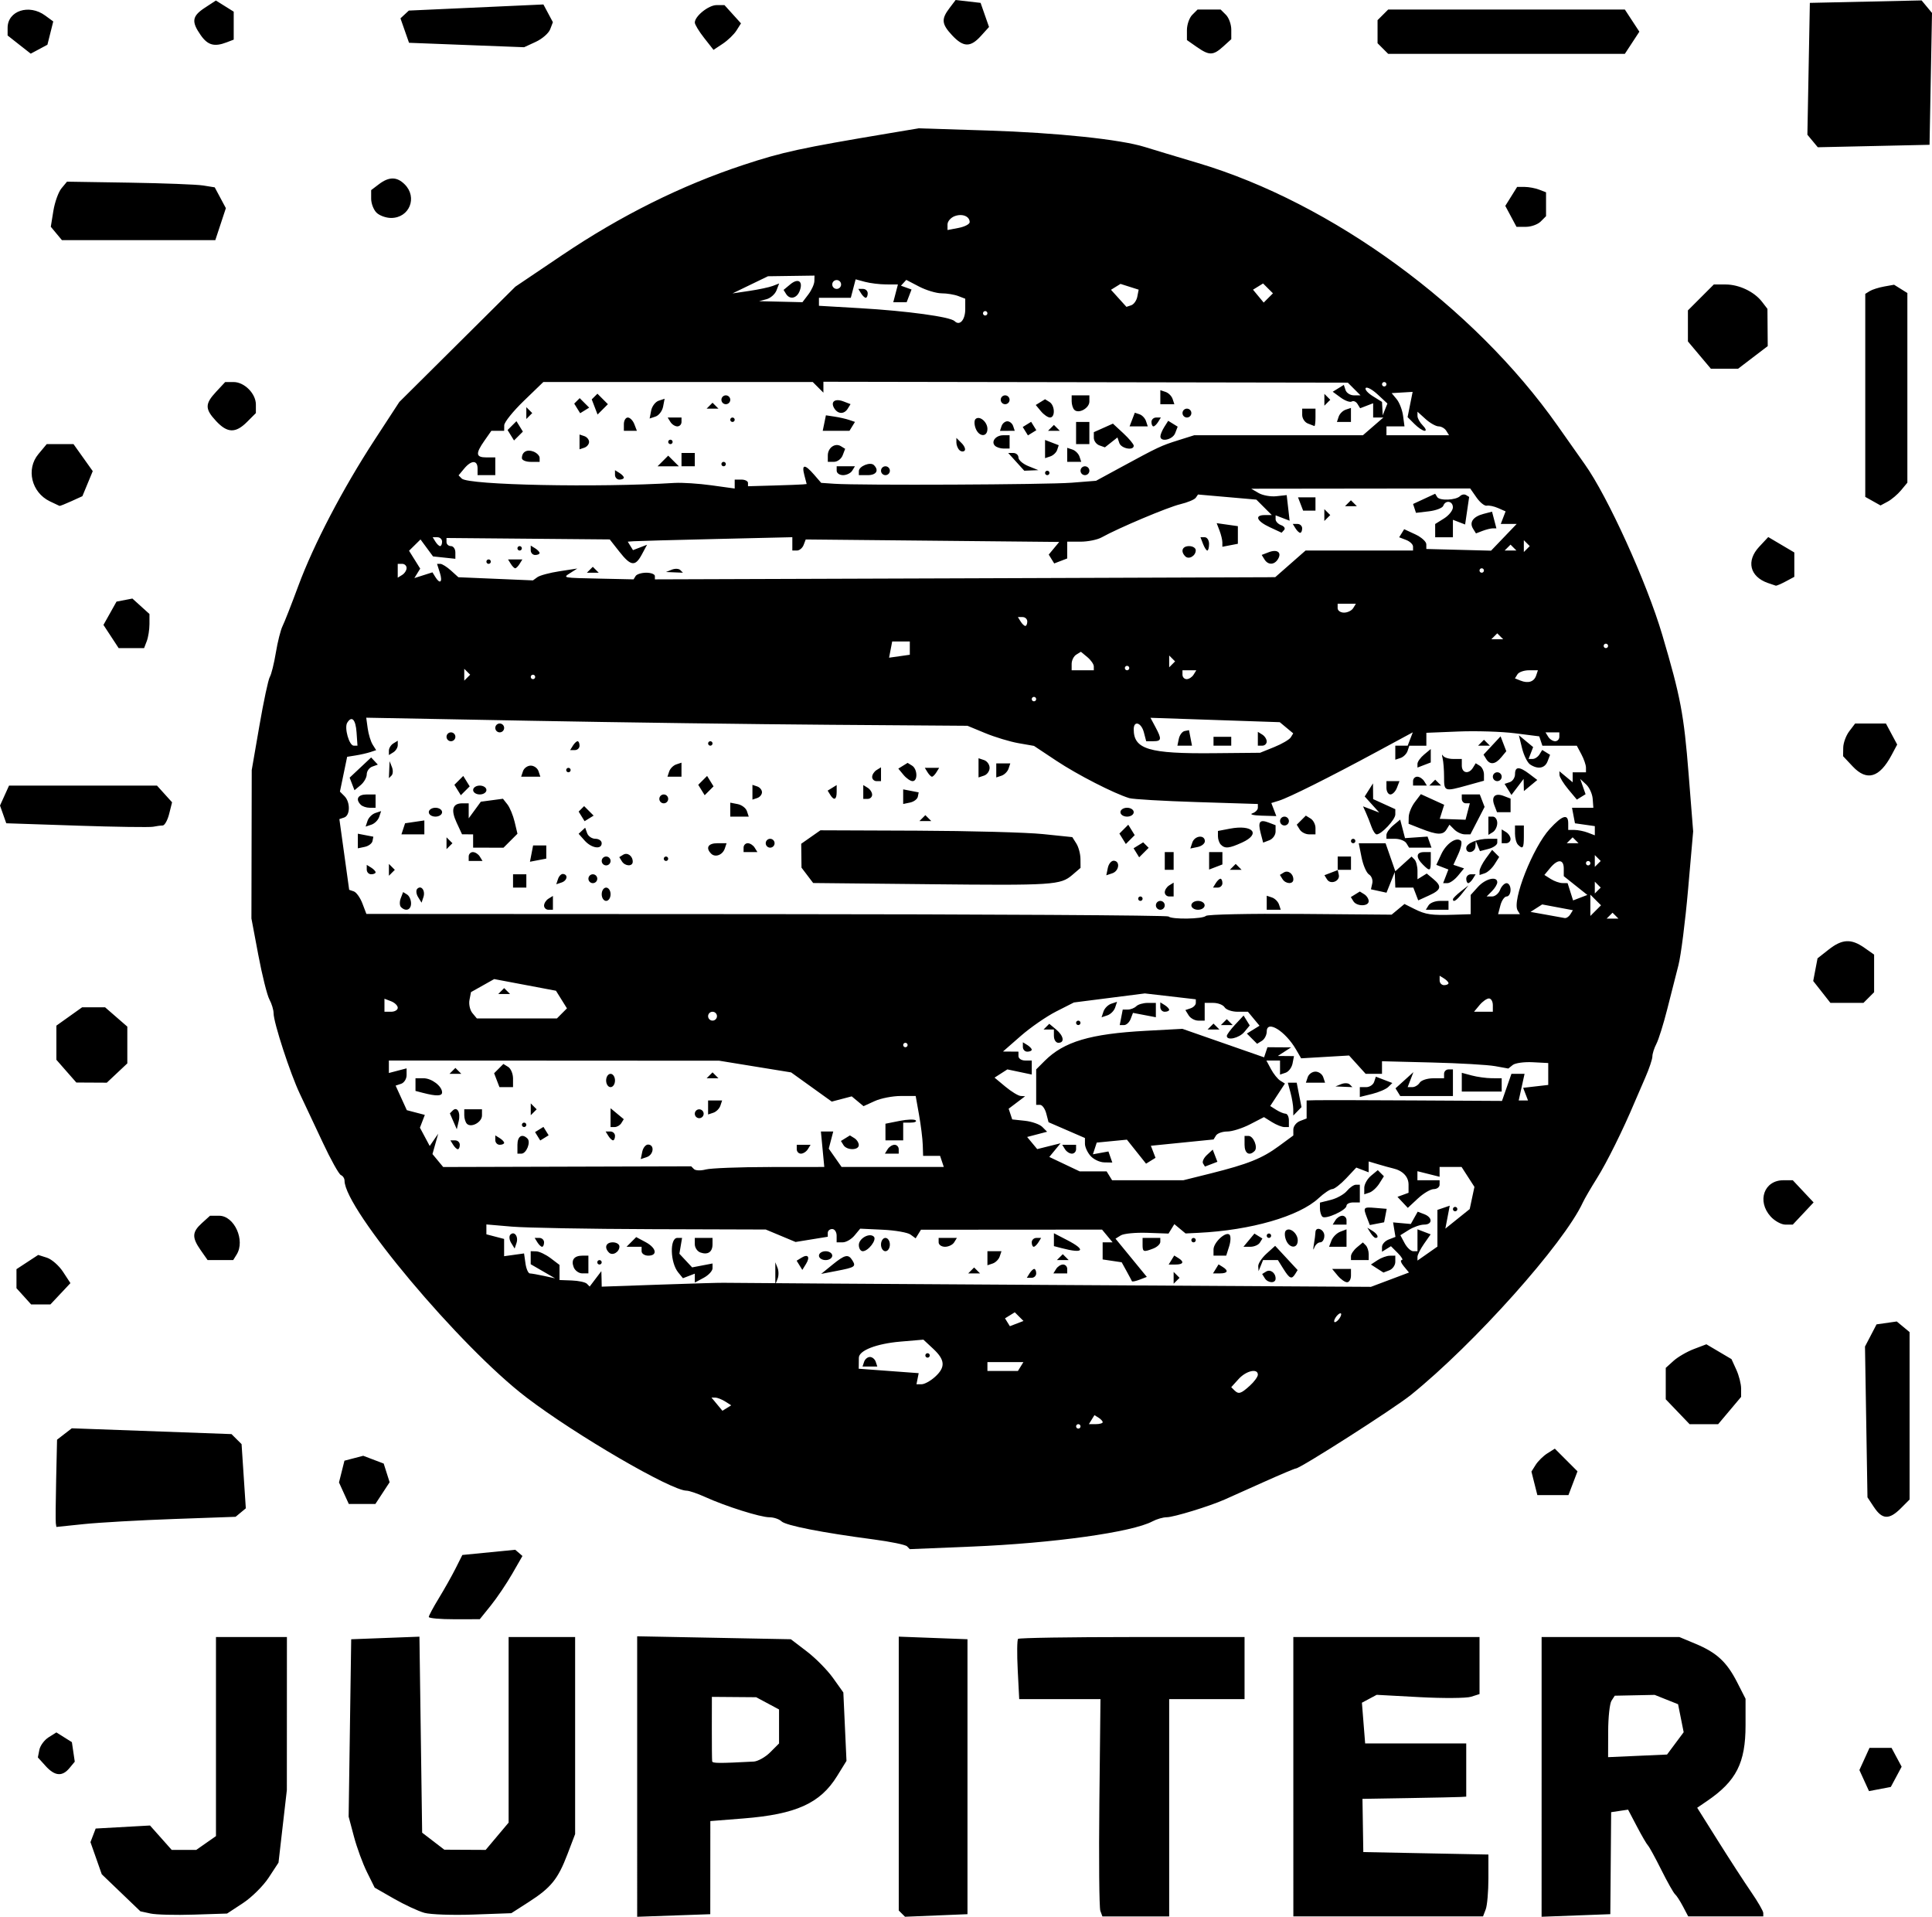 <?xml version="1.0" encoding="UTF-8" standalone="no"?>
<!-- Created with Inkscape (http://www.inkscape.org/) -->

<svg
   width="188.345mm"
   height="186.816mm"
   viewBox="0 0 188.345 186.816"
   version="1.1"
   id="svg1"
   inkscape:version="1.4.1 (9315e674c8, 2025-04-14)"
   sodipodi:docname="jupiter.svg"
   xmlns:inkscape="http://www.inkscape.org/namespaces/inkscape"
   xmlns:sodipodi="http://sodipodi.sourceforge.net/DTD/sodipodi-0.dtd"
   xmlns="http://www.w3.org/2000/svg"
   xmlns:svg="http://www.w3.org/2000/svg">
  <sodipodi:namedview
     id="namedview1"
     pagecolor="#ffffff"
     bordercolor="#000000"
     borderopacity="0.25"
     inkscape:showpageshadow="2"
     inkscape:pageopacity="0.0"
     inkscape:pagecheckerboard="0"
     inkscape:deskcolor="#d1d1d1"
     inkscape:document-units="mm"
     inkscape:zoom="0.71535494"
     inkscape:cx="429.15759"
     inkscape:cy="340.39046"
     inkscape:window-width="1854"
     inkscape:window-height="1011"
     inkscape:window-x="66"
     inkscape:window-y="32"
     inkscape:window-maximized="1"
     inkscape:current-layer="layer1" />
  <defs
     id="defs1" />
  <g
     inkscape:label="Layer 1"
     inkscape:groupmode="layer"
     id="layer1"
     transform="translate(3.228,-63.399)">
    <path
       style="fill:#000000;stroke-width:0.265"
       d="m 11.441,249.897 -0.984,-0.214 -1.882,-1.805 -1.882,-1.805 -0.551,-1.566 -0.551,-1.566 0.254,-0.663 0.254,-0.663 2.648,-0.148 2.648,-0.148 1.058,1.189 1.058,1.189 h 1.197 1.197 l 0.961,-0.673 0.961,-0.673 v -9.7 -9.7 h 3.458 3.458 l -0.003,7.456 -0.003,7.456 -0.407,3.538 -0.407,3.538 -0.961,1.466 c -0.529,0.806 -1.657,1.923 -2.507,2.481 l -1.546,1.015 -3.242,0.105 c -1.783,0.058 -3.684,0.009 -4.226,-0.108 z m 26.701,-0.066 c -0.594,-0.165 -1.927,-0.785 -2.962,-1.377 l -1.882,-1.077 -0.752,-1.516 c -0.414,-0.834 -0.985,-2.391 -1.269,-3.461 l -0.518,-1.945 0.125,-8.644 0.125,-8.644 3.326,-0.126 3.326,-0.126 0.132,9.552 0.132,9.552 1.081,0.829 1.081,0.829 2.015,0.01 2.015,0.01 1.119,-1.33 1.119,-1.33 v -9.043 -9.043 h 3.242 3.242 v 9.602 9.602 l -0.747,1.959 c -0.927,2.431 -1.603,3.266 -3.768,4.656 l -1.706,1.095 -3.697,0.133 c -2.033,0.073 -4.183,-0.002 -4.777,-0.167 z m 20.746,-13.285 v -13.668 l 7.491,0.144 7.491,0.144 1.556,1.188 c 0.856,0.653 2.007,1.82 2.558,2.593 l 1.003,1.406 0.153,3.334 0.153,3.334 -0.917,1.484 c -1.639,2.652 -3.999,3.72 -9.114,4.126 l -3.242,0.257 -0.003,4.538 -0.003,4.538 -3.563,0.126 -3.563,0.126 z m 11.346,-1.455 c 0.416,-0.022 1.145,-0.429 1.621,-0.904 l 0.864,-0.864 v -1.656 -1.656 l -1.115,-0.597 -1.115,-0.597 -2.159,-0.017 -2.159,-0.017 -0.005,3.025 c -0.003,1.664 0.012,3.128 0.032,3.254 0.033,0.201 0.631,0.205 4.035,0.027 z m 14.46,14.817 -0.305,-0.305 v -13.345 -13.345 l 3.35,0.126 3.35,0.126 v 13.399 13.399 l -3.044,0.125 -3.044,0.125 z m 19.347,-0.269 c -0.111,-0.297 -0.154,-5.062 -0.095,-10.589 l 0.108,-10.049 -3.961,1.7e-4 -3.961,1.7e-4 -0.145,-2.847 c -0.08,-1.566 -0.064,-2.927 0.035,-3.025 0.099,-0.098 5.107,-0.178 11.129,-0.178 h 10.949 v 3.025 3.025 h -3.674 -3.674 v 10.589 10.589 h -3.255 -3.255 z M 122.855,236.564 v -13.615 h 9.076 9.076 v 2.78 2.78 l -0.827,0.263 c -0.455,0.144 -2.711,0.161 -5.013,0.037 l -4.186,-0.226 -0.72,0.385 -0.72,0.385 0.158,1.984 0.158,1.984 h 4.927 4.927 v 2.593 2.593 l -0.54,0.032 c -0.297,0.018 -2.573,0.066 -5.058,0.108 l -4.518,0.076 0.041,2.593 0.041,2.593 6.098,0.12 6.098,0.12 v 2.33 c 0,1.281 -0.118,2.638 -0.262,3.014 l -0.262,0.684 h -9.246 -9.246 z m 24.204,0.018 v -13.633 h 6.713 6.713 l 1.591,0.665 c 2.053,0.858 3.035,1.767 4.046,3.748 l 0.818,1.604 v 2.582 c 0,3.674 -0.9,5.442 -3.763,7.393 l -0.951,0.648 2.036,3.242 c 1.12,1.783 2.569,4.016 3.221,4.963 0.652,0.947 1.186,1.87 1.186,2.053 v 0.332 h -3.659 -3.659 l -0.512,-0.972 c -0.282,-0.535 -0.629,-1.07 -0.772,-1.189 -0.143,-0.119 -0.746,-1.189 -1.34,-2.377 -0.594,-1.189 -1.18,-2.258 -1.301,-2.377 -0.121,-0.119 -0.607,-0.953 -1.079,-1.853 l -0.859,-1.637 -0.825,0.124 -0.825,0.124 -0.041,4.97 -0.041,4.97 -3.35,0.126 -3.35,0.126 z m 13.039,-3.267 0.81,-1.088 -0.273,-1.364 -0.273,-1.364 -1.141,-0.455 -1.141,-0.455 -1.945,0.04 -1.945,0.04 -0.318,0.49 c -0.175,0.27 -0.321,1.617 -0.324,2.995 l -0.007,2.505 2.873,-0.128 2.873,-0.128 z m 18.409,3.628 -0.468,-1.027 0.492,-1.081 0.492,-1.081 h 1.075 1.075 l 0.492,0.918 0.492,0.918 -0.528,0.986 -0.528,0.986 -1.063,0.203 -1.063,0.203 z m -177.291,-1.427 -0.753,-0.832 0.146,-0.742 c 0.08,-0.408 0.486,-0.957 0.902,-1.219 l 0.756,-0.476 0.756,0.474 0.756,0.474 0.141,0.952 0.141,0.952 -0.518,0.625 c -0.705,0.849 -1.43,0.784 -2.328,-0.208 z m 37.357,-14.521 c 0,-0.124 0.443,-0.951 0.985,-1.837 0.541,-0.886 1.277,-2.195 1.635,-2.908 l 0.651,-1.297 2.579,-0.254 2.579,-0.254 0.351,0.303 0.351,0.303 -0.999,1.739 c -0.55,0.956 -1.486,2.343 -2.08,3.081 l -1.081,1.342 -2.485,0.004 c -1.367,0.002 -2.485,-0.098 -2.485,-0.221 z m 46.622,-6.885 c -0.15,-0.154 -1.609,-0.455 -3.242,-0.67 -5.053,-0.665 -8.569,-1.355 -8.998,-1.767 -0.226,-0.217 -0.754,-0.394 -1.173,-0.394 -0.88,0 -4.27,-1.069 -6.261,-1.974 -0.749,-0.341 -1.568,-0.619 -1.821,-0.619 -1.488,0 -10.837,-5.445 -15.619,-9.096 -6.469,-4.94 -17.721,-18.347 -17.721,-21.115 0,-0.222 -0.159,-0.469 -0.353,-0.548 -0.194,-0.079 -0.99,-1.506 -1.768,-3.17 -0.778,-1.664 -1.784,-3.803 -2.237,-4.754 -0.934,-1.962 -2.558,-6.941 -2.558,-7.842 0,-0.329 -0.183,-0.936 -0.407,-1.348 -0.224,-0.413 -0.71,-2.359 -1.081,-4.325 l -0.674,-3.575 0.015,-7.231 0.015,-7.231 0.748,-4.322 c 0.411,-2.377 0.868,-4.517 1.015,-4.754 0.147,-0.238 0.411,-1.3 0.587,-2.361 0.176,-1.061 0.47,-2.228 0.654,-2.593 0.184,-0.366 0.874,-2.124 1.533,-3.907 1.5,-4.056 4.34,-9.491 7.454,-14.263 l 2.397,-3.674 5.656,-5.619 5.656,-5.619 4.531,-3.055 c 5.75,-3.877 11.668,-6.822 17.713,-8.815 3.818,-1.259 5.528,-1.63 14.263,-3.093 l 2.809,-0.471 6.699,0.213 c 6.783,0.216 12.976,0.864 15.344,1.605 0.713,0.223 3.047,0.927 5.187,1.563 13.061,3.887 26.875,13.974 35.059,25.602 1.28,1.818 2.473,3.511 2.651,3.76 2.231,3.127 6.045,11.52 7.551,16.618 1.791,6.064 2.11,7.746 2.572,13.579 l 0.442,5.583 -0.495,5.654 c -0.272,3.11 -0.695,6.432 -0.939,7.383 -0.244,0.951 -0.74,2.896 -1.101,4.322 -0.361,1.426 -0.833,2.931 -1.048,3.344 -0.215,0.413 -0.392,0.967 -0.392,1.231 0,0.264 -0.312,1.191 -0.692,2.059 -0.381,0.868 -0.856,1.967 -1.056,2.442 -1.118,2.658 -2.691,5.831 -3.643,7.348 -0.597,0.951 -1.22,2.021 -1.385,2.377 -1.852,4.015 -10.579,13.779 -16.779,18.776 -1.62,1.306 -10.777,7.157 -11.2,7.157 -0.106,0 -1.52,0.596 -3.141,1.324 -1.621,0.728 -3.337,1.496 -3.812,1.707 -1.486,0.658 -4.971,1.723 -5.64,1.723 -0.351,0 -0.977,0.181 -1.39,0.401 -1.975,1.056 -9.668,2.13 -17.607,2.458 l -6.051,0.25 z M 102.109,202.419 c 0,-0.119 -0.097,-0.216 -0.216,-0.216 -0.119,0 -0.216,0.097 -0.216,0.216 0,0.119 0.097,0.216 0.216,0.216 0.119,0 0.216,-0.097 0.216,-0.216 z m 2.161,-0.407 c 0,-0.105 -0.181,-0.302 -0.402,-0.439 l -0.402,-0.249 -0.271,0.439 -0.271,0.439 h 0.674 c 0.371,0 0.674,-0.086 0.674,-0.191 z m -36.8,-2.018 c -0.323,-0.204 -0.756,-0.375 -0.963,-0.378 l -0.377,-0.007 0.534,0.644 0.534,0.644 0.429,-0.265 0.429,-0.265 z m 51.137,-1.532 c 0.435,-0.393 0.79,-0.88 0.79,-1.081 0,-0.648 -1.142,-0.389 -1.879,0.426 l -0.716,0.791 0.289,0.289 c 0.425,0.426 0.642,0.365 1.516,-0.426 z m -30.687,-0.864 c 1.041,-0.942 0.997,-1.652 -0.169,-2.738 l -0.96,-0.894 -2.242,0.192 c -2.341,0.201 -4.051,0.867 -4.051,1.578 0,0.229 -0.003,0.563 -0.007,0.741 l -0.007,0.324 2.924,0.216 2.924,0.216 -0.108,0.54 -0.108,0.54 h 0.506 c 0.278,0 0.862,-0.322 1.297,-0.715 z m -6.907,-1.478 c 0.085,-0.256 0.34,-0.465 0.565,-0.465 0.226,0 0.48,0.209 0.565,0.465 l 0.155,0.465 h -0.72 -0.72 z m 5.968,-0.616 c 0,-0.119 0.097,-0.216 0.216,-0.216 0.119,0 0.216,0.097 0.216,0.216 0,0.119 -0.097,0.216 -0.216,0.216 -0.119,0 -0.216,-0.097 -0.216,-0.216 z m 9.293,1.081 0.267,-0.432 h -1.754 -1.754 v 0.432 0.432 h 1.487 1.487 z m -0.149,-4.861 -0.424,-0.424 -0.477,0.295 -0.477,0.295 0.237,0.383 0.237,0.383 0.664,-0.255 0.664,-0.255 z m 31.269,0.106 c 0.147,-0.238 0.17,-0.432 0.051,-0.432 -0.119,0 -0.336,0.195 -0.483,0.432 -0.147,0.238 -0.17,0.432 -0.051,0.432 0.119,0 0.336,-0.194 0.483,-0.432 z m -71.977,-3.783 0.014,0.755 5.727,-0.2 c 3.15,-0.11 5.921,-0.19 6.159,-0.177 0.238,0.013 14.533,0.107 31.768,0.209 l 31.335,0.186 1.855,-0.698 1.855,-0.698 -0.503,-0.606 c -0.277,-0.333 -0.368,-0.606 -0.203,-0.606 0.165,0 -0.004,-0.304 -0.376,-0.676 l -0.676,-0.676 -0.436,0.269 -0.436,0.269 v -0.471 c 0,-0.259 0.295,-0.585 0.656,-0.723 l 0.656,-0.252 -0.116,-0.707 -0.116,-0.707 0.864,0.078 0.864,0.078 0.336,-0.6 0.336,-0.6 0.637,0.244 c 0.833,0.32 0.821,1.016 -0.017,1.016 -0.36,0 -1.027,0.233 -1.482,0.517 l -0.828,0.517 0.417,0.779 c 0.229,0.429 0.605,0.779 0.834,0.779 h 0.417 v -1.067 -1.067 l 0.642,0.246 0.642,0.246 -0.642,0.917 c -0.353,0.504 -0.642,1.079 -0.642,1.277 v 0.361 l 0.972,-0.681 0.972,-0.681 v -1.788 -1.788 l 0.601,-0.205 0.601,-0.205 -0.214,1.117 -0.214,1.117 1.187,-0.953 1.187,-0.953 0.23,-1.081 0.23,-1.081 -0.627,-0.972 -0.627,-0.972 h -1.071 -1.071 v 0.479 0.479 l -1.081,-0.271 -1.081,-0.271 v 0.44 0.44 h 1.081 1.081 v 0.432 c 0,0.238 -0.255,0.432 -0.567,0.432 -0.312,0 -1.009,0.412 -1.549,0.915 l -0.982,0.915 -0.504,-0.537 -0.504,-0.537 0.54,-0.198 0.54,-0.198 v -0.803 c 0,-0.765 -0.573,-1.362 -1.513,-1.576 -0.238,-0.054 -0.87,-0.228 -1.405,-0.387 l -0.972,-0.288 v 0.529 0.529 l -0.602,-0.231 -0.602,-0.231 -0.986,1.049 c -0.542,0.577 -1.154,1.049 -1.361,1.049 -0.206,0 -0.802,0.398 -1.324,0.884 -1.902,1.772 -6.615,3.13 -11.721,3.378 l -1.252,0.061 -0.547,-0.454 -0.547,-0.454 -0.284,0.46 -0.284,0.46 -2.065,-0.073 c -1.136,-0.04 -2.299,0.071 -2.584,0.248 l -0.519,0.321 1.527,1.863 1.527,1.863 -0.703,0.27 c -0.387,0.148 -0.724,0.217 -0.75,0.152 -0.025,-0.065 -0.261,-0.507 -0.523,-0.983 l -0.476,-0.864 -0.928,-0.138 -0.928,-0.138 v -0.834 -0.834 h 0.485 0.485 l -0.514,-0.62 -0.514,-0.62 -8.827,0.006 -8.827,0.006 -0.259,0.419 -0.259,0.419 -0.502,-0.367 c -0.276,-0.202 -1.492,-0.414 -2.703,-0.471 l -2.201,-0.104 -0.553,0.666 c -0.304,0.366 -0.821,0.666 -1.148,0.666 h -0.595 v -0.648 c 0,-0.357 -0.194,-0.648 -0.432,-0.648 -0.238,0 -0.432,0.169 -0.432,0.376 v 0.376 l -1.57,0.255 -1.57,0.255 -1.453,-0.607 -1.453,-0.607 -11.132,-0.034 c -6.123,-0.019 -12.251,-0.13 -13.618,-0.248 l -2.485,-0.213 v 0.481 0.481 l 0.864,0.226 0.864,0.226 v 0.841 0.841 l 0.972,-0.135 0.972,-0.135 0.138,0.972 c 0.076,0.535 0.27,0.975 0.432,0.978 0.162,0.003 0.78,0.112 1.375,0.241 l 1.081,0.235 -1.189,-0.687 -1.189,-0.687 v -0.635 -0.635 l 0.54,0.014 c 0.297,0.008 0.929,0.308 1.405,0.668 l 0.864,0.655 1.85e-4,0.736 1.86e-4,0.736 1.196,0.044 c 0.658,0.024 1.319,0.167 1.47,0.317 l 0.274,0.274 0.569,-0.75 0.569,-0.75 z m 9.09,-0.078 v -0.434 l -0.579,0.222 -0.579,0.222 -0.459,-0.56 c -0.787,-0.96 -0.847,-3.369 -0.084,-3.369 h 0.459 l -0.131,0.772 -0.131,0.772 0.621,0.665 0.621,0.665 0.995,-0.19 0.995,-0.19 v 0.467 c 0,0.257 -0.389,0.676 -0.864,0.93 l -0.864,0.463 z m 7.848,-0.461 v -1.081 l 0.218,0.54 c 0.12,0.297 0.12,0.783 0,1.081 l -0.218,0.54 z m 38.831,0.432 v -0.576 l 0.288,0.288 0.288,0.288 -0.288,0.288 -0.288,0.288 z m 8.879,0.03 -0.249,-0.402 0.379,-0.234 c 0.418,-0.258 0.932,0.116 0.932,0.679 0,0.488 -0.753,0.458 -1.062,-0.042 z m 7.113,-0.246 -0.538,-0.648 h 0.917 0.917 v 0.648 c 0,0.357 -0.171,0.648 -0.379,0.648 -0.209,0 -0.621,-0.292 -0.917,-0.648 z m -30.039,-0.216 c 0.147,-0.238 0.353,-0.432 0.458,-0.432 0.105,0 0.191,0.194 0.191,0.432 0,0.238 -0.206,0.432 -0.458,0.432 h -0.458 z m 24.752,-0.432 -0.54,-0.864 h -0.724 -0.724 l -0.218,0.54 -0.218,0.54 -0.034,-0.473 c -0.019,-0.26 0.345,-0.816 0.808,-1.235 l 0.842,-0.762 1.095,1.181 1.095,1.181 -0.234,0.378 c -0.345,0.558 -0.549,0.471 -1.147,-0.487 z m -69.194,-0.174 c -0.271,-0.707 0.047,-1.123 0.86,-1.123 h 0.576 v 0.864 0.864 h -0.602 c -0.331,0 -0.707,-0.273 -0.835,-0.606 z m 25.208,-0.224 c 1.239,-1.009 1.565,-1.081 1.963,-0.438 0.373,0.604 0.258,0.682 -1.531,1.026 l -1.513,0.292 z m 13.543,0.542 0.288,-0.288 0.288,0.288 0.288,0.288 h -0.576 -0.576 z m 8.284,-0.144 c 0.147,-0.238 0.45,-0.432 0.674,-0.432 0.224,0 0.407,0.194 0.407,0.432 v 0.432 h -0.674 -0.674 z m 15.564,-0.007 0.271,-0.439 0.402,0.249 c 0.599,0.371 0.488,0.63 -0.271,0.63 h -0.674 z m 15.732,-0.033 -0.609,-0.392 0.648,-0.426 c 0.357,-0.234 0.891,-0.429 1.189,-0.432 l 0.54,-0.007 v 0.602 c 0,0.331 -0.261,0.702 -0.579,0.824 l -0.579,0.222 z m -56.317,-0.316 -0.277,-0.448 0.468,-0.289 c 0.642,-0.397 0.87,-0.081 0.441,0.612 l -0.355,0.574 z m -19.713,-0.292 c 0,-0.119 0.097,-0.216 0.216,-0.216 0.119,0 0.216,0.097 0.216,0.216 0,0.119 -0.097,0.216 -0.216,0.216 -0.119,0 -0.216,-0.097 -0.216,-0.216 z m 38.035,-0.396 v -0.684 h 0.684 0.684 l -0.171,0.513 c -0.094,0.282 -0.402,0.59 -0.684,0.684 l -0.513,0.171 z m 17.941,0.173 0.271,-0.439 0.402,0.249 c 0.6,0.371 0.488,0.63 -0.271,0.63 h -0.674 z m -34.365,-0.425 c 0,-0.238 0.292,-0.432 0.648,-0.432 0.357,0 0.648,0.194 0.648,0.432 0,0.238 -0.292,0.432 -0.648,0.432 -0.357,0 -0.648,-0.195 -0.648,-0.432 z m 23.483,0.144 0.288,-0.288 0.288,0.288 0.288,0.288 h -0.576 -0.576 z m 28.382,-0.091 c 0,-0.209 0.261,-0.596 0.58,-0.861 l 0.58,-0.481 0.284,0.284 c 0.156,0.156 0.284,0.544 0.284,0.861 v 0.576 h -0.864 -0.864 z M 56.138,185.479 c -0.487,-0.487 -0.296,-0.997 0.372,-0.997 0.357,0 0.648,0.183 0.648,0.407 0,0.545 -0.675,0.935 -1.02,0.59 z m 3.181,-0.132 v -0.432 H 58.585 57.85 l 0.472,-0.472 0.472,-0.472 0.911,0.487 c 1.056,0.565 1.206,1.321 0.263,1.321 -0.357,0 -0.648,-0.195 -0.648,-0.432 z m 5.727,0.122 c -0.297,-0.107 -0.54,-0.469 -0.54,-0.806 v -0.612 h 0.864 0.864 v 0.623 c 0,0.752 -0.457,1.058 -1.189,0.796 z m 50.028,-0.285 c 0,-0.693 1.202,-1.804 1.563,-1.444 0.135,0.135 0.117,0.649 -0.04,1.142 l -0.285,0.897 h -0.619 -0.619 z m 9.781,-0.485 c 0.082,-0.475 0.151,-1.01 0.154,-1.189 0.011,-0.633 0.87,-0.313 0.87,0.324 0,0.357 -0.18,0.648 -0.401,0.648 -0.22,0 -0.484,0.243 -0.586,0.54 -0.102,0.297 -0.119,0.151 -0.038,-0.324 z m -44.358,0.046 c 0,-0.649 1.049,-1.23 1.467,-0.813 0.305,0.305 -0.548,1.415 -1.087,1.415 -0.209,0 -0.379,-0.271 -0.379,-0.602 z m 2.161,-0.046 c 0,-0.357 0.194,-0.648 0.432,-0.648 0.238,0 0.432,0.292 0.432,0.648 0,0.357 -0.194,0.648 -0.432,0.648 -0.238,0 -0.432,-0.292 -0.432,-0.648 z m 17.613,0.35 -0.756,-0.198 v -0.628 -0.628 l 1.297,0.671 c 1.871,0.968 1.611,1.345 -0.54,0.783 z m 7.888,-0.35 v -0.648 h 0.864 0.864 v 0.386 c 0,0.212 -0.308,0.504 -0.684,0.648 -0.966,0.371 -1.045,0.341 -1.045,-0.386 z m -61.554,-0.158 c -0.186,-0.301 -0.222,-0.664 -0.079,-0.807 0.387,-0.387 0.809,0.182 0.6,0.809 L 46.944,185.088 Z m 2.557,-0.058 -0.267,-0.432 h 0.458 c 0.252,0 0.458,0.195 0.458,0.432 0,0.238 -0.086,0.432 -0.191,0.432 -0.105,0 -0.311,-0.194 -0.458,-0.432 z m 39.115,0 v -0.432 h 0.89 0.89 l -0.267,0.432 c -0.147,0.238 -0.547,0.432 -0.89,0.432 -0.343,0 -0.623,-0.194 -0.623,-0.432 z m 9.076,0 c 0,-0.238 0.206,-0.432 0.458,-0.432 h 0.458 l -0.267,0.432 c -0.147,0.238 -0.353,0.432 -0.458,0.432 -0.105,0 -0.191,-0.194 -0.191,-0.432 z m 21.174,-0.211 0.534,-0.644 0.39,0.241 0.39,0.241 -0.249,0.402 c -0.137,0.221 -0.553,0.402 -0.924,0.402 h -0.676 z m 3.611,-0.023 c -0.141,-0.367 -0.148,-0.775 -0.015,-0.908 0.378,-0.379 1.163,0.263 1.163,0.952 0,0.829 -0.824,0.798 -1.147,-0.044 z m 4.436,0.052 c 0.13,-0.338 0.513,-0.721 0.851,-0.851 l 0.615,-0.236 v 0.851 0.851 h -0.851 -0.851 z m -13.662,-0.033 c 0,-0.119 0.097,-0.216 0.216,-0.216 0.119,0 0.216,0.097 0.216,0.216 0,0.119 -0.097,0.216 -0.216,0.216 -0.119,0 -0.216,-0.097 -0.216,-0.216 z m 7.348,-0.432 c 0,-0.119 0.097,-0.216 0.216,-0.216 0.119,0 0.216,0.097 0.216,0.216 0,0.119 -0.097,0.216 -0.216,0.216 -0.119,0 -0.216,-0.097 -0.216,-0.216 z m 10.116,-0.283 -0.308,-0.499 0.499,0.308 c 0.498,0.308 0.669,0.69 0.308,0.69 -0.105,0 -0.329,-0.225 -0.499,-0.499 z m -3.416,-1.23 c 0.147,-0.238 0.45,-0.432 0.674,-0.432 0.224,0 0.407,0.194 0.407,0.432 v 0.432 h -0.674 -0.674 z m 3.08,-0.23 c -0.397,-1.034 -0.37,-1.065 0.823,-0.966 l 1.094,0.09 -0.126,0.656 -0.126,0.656 -0.697,0.134 -0.697,0.134 z m -4.355,-0.109 c -0.131,-0.131 -0.237,-0.493 -0.237,-0.805 v -0.568 l 1.063,-0.267 c 0.585,-0.147 1.289,-0.539 1.566,-0.873 0.277,-0.333 0.674,-0.606 0.882,-0.606 h 0.379 v 0.864 0.864 h -0.648 c -0.357,0 -0.65,0.146 -0.652,0.324 -0.004,0.437 -2.053,1.365 -2.352,1.066 z m 12.729,-0.742 c 0,-0.119 0.097,-0.216 0.216,-0.216 0.119,0 0.216,0.097 0.216,0.216 0,0.119 -0.097,0.216 -0.216,0.216 -0.119,0 -0.216,-0.097 -0.216,-0.216 z m -8.644,-2.072 c 0,-0.347 0.296,-0.877 0.659,-1.178 l 0.659,-0.547 0.298,0.298 0.298,0.298 -0.448,0.71 c -0.246,0.39 -0.677,0.786 -0.957,0.88 l -0.509,0.17 z m -14.974,-1.403 c 3.65,-0.915 5.016,-1.462 6.654,-2.667 l 1.405,-1.033 v -0.58 c 0,-0.319 0.292,-0.692 0.648,-0.829 l 0.648,-0.249 v -0.878 -0.878 l 0.972,-0.025 c 0.535,-0.013 4.82,-0.003 9.523,0.023 l 8.551,0.048 0.46,-1.32 0.46,-1.32 h 0.64 0.64 l -0.285,1.297 -0.285,1.297 h 0.453 0.453 l -0.237,-0.616 -0.237,-0.616 1.223,-0.14 1.223,-0.14 v -1.067 -1.067 l -1.513,-0.079 c -0.832,-0.044 -1.707,0.077 -1.945,0.267 l -0.432,0.347 -1.297,-0.234 c -0.713,-0.129 -3.485,-0.288 -6.159,-0.354 L 131.499,166.832 v 0.613 0.613 h -0.797 -0.797 l -0.808,-0.893 -0.808,-0.893 -2.336,0.137 -2.337,0.137 -0.488,-0.843 c -1.047,-1.811 -2.865,-2.937 -2.865,-1.775 0,0.343 -0.211,0.753 -0.47,0.913 l -0.47,0.29 -0.499,-0.499 -0.499,-0.499 0.617,-0.381 0.617,-0.381 -0.565,-0.681 -0.565,-0.681 h -1.002 c -0.551,0 -1.122,-0.195 -1.269,-0.432 -0.147,-0.238 -0.645,-0.432 -1.106,-0.432 h -0.839 v 0.864 0.864 h -0.623 c -0.343,0 -0.766,-0.232 -0.941,-0.515 l -0.318,-0.515 0.509,-0.17 c 0.28,-0.093 0.509,-0.329 0.509,-0.523 v -0.354 l -2.485,-0.287 -2.485,-0.287 -3.458,0.441 -3.458,0.441 -1.729,0.878 c -0.951,0.483 -2.507,1.559 -3.458,2.391 l -1.729,1.512 0.756,0.006 0.756,0.006 v 0.432 c 0,0.238 0.292,0.432 0.648,0.432 h 0.648 v 0.683 0.683 l -1.189,-0.25 -1.189,-0.25 -0.625,0.401 -0.625,0.401 1.057,0.88 c 0.582,0.484 1.252,0.893 1.49,0.908 l 0.432,0.028 -0.802,0.607 -0.802,0.607 0.174,0.522 0.174,0.522 1.232,0.131 c 0.677,0.072 1.443,0.342 1.701,0.6 l 0.469,0.469 -0.974,0.255 -0.974,0.255 0.491,0.591 0.491,0.591 1.139,-0.284 1.139,-0.284 -0.549,0.667 -0.549,0.667 1.479,0.702 1.479,0.702 h 1.314 1.314 l 0.267,0.432 0.267,0.432 h 3.478 3.478 z m -0.743,-0.974 c -0.102,-0.168 0.069,-0.54 0.38,-0.826 l 0.564,-0.521 0.228,0.593 0.228,0.593 -0.607,0.233 -0.607,0.233 z m -10.973,-0.736 c -0.297,-0.338 -0.54,-0.868 -0.54,-1.178 v -0.565 l -1.774,-0.769 -1.774,-0.769 -0.221,-0.846 c -0.122,-0.465 -0.393,-0.846 -0.603,-0.846 h -0.382 v -1.729 -1.729 l 0.832,-0.832 c 1.873,-1.873 4.446,-2.637 9.862,-2.929 l 3.562,-0.192 3.981,1.389 3.981,1.389 0.164,-0.493 0.164,-0.493 1.153,0.007 1.153,0.007 -0.648,0.419 -0.648,0.419 0.788,0.007 0.788,0.007 -0.14,0.721 c -0.077,0.396 -0.383,0.801 -0.68,0.9 l -0.54,0.18 v -0.684 -0.684 h -0.664 -0.664 l 0.45,0.84 c 0.247,0.462 0.654,0.966 0.903,1.121 l 0.453,0.28 -0.717,1.095 -0.717,1.095 0.586,0.371 c 0.322,0.204 0.732,0.374 0.91,0.378 0.178,0.004 0.324,0.298 0.324,0.655 v 0.648 h -0.438 c -0.241,0 -0.788,-0.218 -1.215,-0.485 l -0.777,-0.485 -1.357,0.701 c -0.746,0.386 -1.744,0.701 -2.217,0.701 -0.473,0 -0.968,0.175 -1.1,0.388 l -0.24,0.388 -3.055,0.307 -3.056,0.307 0.226,0.588 0.226,0.588 -0.461,0.285 -0.461,0.285 -0.933,-1.17 -0.933,-1.17 -1.471,0.143 -1.471,0.143 -0.187,0.57 -0.187,0.57 0.757,-0.138 0.757,-0.138 0.189,0.54 0.189,0.54 -0.792,-0.016 c -0.436,-0.009 -1.036,-0.293 -1.333,-0.63 z m -2.485,-0.65 -0.267,-0.432 h 0.674 0.674 v 0.432 c 0,0.238 -0.183,0.432 -0.407,0.432 -0.224,0 -0.527,-0.194 -0.674,-0.432 z m 17.505,-0.432 v -0.864 h 0.386 c 0.486,0 0.939,1.124 0.593,1.47 -0.52,0.52 -0.979,0.236 -0.979,-0.606 z m 4.748,-3.479 c -0.003,-0.345 -0.123,-1.064 -0.267,-1.599 l -0.261,-0.972 h 0.432 0.432 l 0.233,1.189 0.233,1.189 -0.399,0.411 -0.399,0.411 z m 6.489,-1.66 v -0.479 h 0.612 c 0.337,0 0.689,-0.229 0.782,-0.51 l 0.17,-0.51 0.803,0.308 0.803,0.308 -0.396,0.387 c -0.218,0.213 -0.931,0.52 -1.585,0.681 l -1.189,0.294 z m 3.71,0.011 -0.231,-0.374 0.873,-0.79 0.873,-0.79 -0.281,0.732 -0.281,0.732 h 0.453 c 0.249,0 0.573,-0.195 0.72,-0.432 0.147,-0.238 0.742,-0.432 1.322,-0.432 h 1.055 v -0.432 c 0,-0.238 0.195,-0.432 0.432,-0.432 h 0.432 v 1.297 1.297 h -2.568 -2.568 z m 6.231,-0.973 v -0.915 l 0.972,0.261 c 0.535,0.143 1.41,0.263 1.945,0.267 l 0.972,0.006 v 0.648 0.648 h -1.945 -1.945 z m -11.751,0.187 c 0.312,-0.125 0.685,-0.109 0.828,0.034 l 0.261,0.261 -0.828,-0.034 -0.828,-0.034 z m -3.269,-0.677 c 0.099,-0.297 0.439,-0.54 0.756,-0.54 0.317,0 0.657,0.243 0.756,0.54 l 0.18,0.54 h -0.936 -0.936 z m -27.77,-2.943 v -0.458 l 0.432,0.267 c 0.238,0.147 0.432,0.353 0.432,0.458 0,0.105 -0.194,0.191 -0.432,0.191 -0.238,0 -0.432,-0.206 -0.432,-0.458 z m 3.025,-1.055 v -0.648 H 99.011 98.507 l 0.278,-0.278 0.278,-0.278 0.659,0.547 c 0.75,0.622 0.868,1.305 0.227,1.305 -0.238,0 -0.432,-0.292 -0.432,-0.648 z m 16.856,-0.018 c 0,-0.129 0.368,-0.63 0.819,-1.113 l 0.819,-0.879 0.299,0.484 0.299,0.484 -0.522,0.629 c -0.5,0.603 -1.713,0.883 -1.713,0.395 z m -1.585,-0.918 0.288,-0.288 0.288,0.288 0.288,0.288 h -0.576 -0.576 z m -13.11,-0.36 c 0,-0.119 0.097,-0.216 0.216,-0.216 0.119,0 0.216,0.097 0.216,0.216 0,0.119 -0.097,0.216 -0.216,0.216 -0.119,0 -0.216,-0.097 -0.216,-0.216 z m 4.404,-0.54 0.146,-0.756 h 0.498 c 0.274,0 0.644,-0.146 0.822,-0.324 0.178,-0.178 0.681,-0.324 1.117,-0.324 h 0.792 v 0.699 0.699 l -1.115,-0.213 -1.115,-0.213 -0.228,0.595 c -0.126,0.327 -0.416,0.595 -0.646,0.595 h -0.418 z m 10.003,0.468 0.288,-0.288 0.288,0.288 0.288,0.288 h -0.576 -0.576 z m -11.733,-1.036 c 0.104,-0.312 0.444,-0.652 0.756,-0.756 l 0.567,-0.189 -0.189,0.567 c -0.104,0.312 -0.444,0.652 -0.756,0.756 l -0.567,0.189 z m 5.538,-0.431 v -0.458 l 0.432,0.267 c 0.238,0.147 0.432,0.353 0.432,0.458 0,0.105 -0.195,0.191 -0.432,0.191 -0.238,0 -0.432,-0.206 -0.432,-0.458 z m -38.097,15.591 5.34,-0.006 -0.165,-1.729 -0.165,-1.729 h 0.602 0.602 l -0.219,0.836 -0.219,0.836 0.625,0.892 0.625,0.892 h 4.982 4.982 l -0.181,-0.54 -0.181,-0.54 -0.827,-5.3e-4 -0.827,-5.3e-4 -0.035,-1.08 c -0.019,-0.594 -0.182,-1.907 -0.362,-2.917 l -0.327,-1.837 h -1.454 c -0.8,0 -1.944,0.223 -2.542,0.496 l -1.088,0.496 -0.576,-0.478 -0.576,-0.478 -0.973,0.255 -0.973,0.255 -1.981,-1.423 -1.981,-1.422 -3.507,-0.57 -3.507,-0.57 -16.1,-0.009 -16.1,-0.009 v 0.608 0.608 l 0.864,-0.226 0.864,-0.226 v 0.663 c 0,0.364 -0.241,0.743 -0.535,0.841 l -0.535,0.178 0.546,1.197 0.546,1.197 0.878,0.23 0.878,0.23 -0.239,0.623 -0.239,0.623 0.477,0.891 0.477,0.892 0.414,-0.599 0.414,-0.599 -0.28,0.993 -0.28,0.993 0.523,0.631 0.523,0.631 12.088,-0.034 12.088,-0.034 0.272,0.272 c 0.15,0.15 0.666,0.166 1.147,0.037 0.481,-0.129 3.278,-0.238 6.215,-0.241 z m -12.405,-1.492 c 0.082,-0.397 0.344,-0.711 0.582,-0.698 0.642,0.034 0.524,1.001 -0.149,1.225 l -0.582,0.194 z m -12.169,-0.675 c 0,-0.842 0.458,-1.126 0.979,-0.606 0.346,0.346 -0.107,1.47 -0.593,1.47 h -0.386 z m 27.229,0.432 v -0.432 h 0.674 0.674 l -0.267,0.432 c -0.147,0.238 -0.45,0.432 -0.674,0.432 -0.224,0 -0.407,-0.194 -0.407,-0.432 z m 8.86,0 c 0.147,-0.238 0.45,-0.432 0.674,-0.432 0.224,0 0.407,0.195 0.407,0.432 v 0.432 h -0.674 -0.674 z m -42.357,-0.432 -0.267,-0.432 h 0.458 c 0.252,0 0.458,0.194 0.458,0.432 0,0.238 -0.086,0.432 -0.191,0.432 -0.105,0 -0.311,-0.194 -0.458,-0.432 z m 38.053,0.03 -0.249,-0.402 0.439,-0.271 0.439,-0.271 0.432,0.267 c 0.238,0.147 0.432,0.45 0.432,0.674 0,0.526 -1.17,0.529 -1.494,0.004 z M 45.057,174.516 v -0.458 l 0.432,0.267 c 0.238,0.147 0.432,0.353 0.432,0.458 0,0.105 -0.194,0.191 -0.432,0.191 -0.238,0 -0.432,-0.206 -0.432,-0.458 z m 4.129,-0.37 -0.253,-0.409 0.409,-0.253 0.409,-0.253 0.253,0.409 0.253,0.409 -0.409,0.253 -0.409,0.253 z m 6.893,-0.037 -0.267,-0.432 h 0.458 c 0.252,0 0.458,0.194 0.458,0.432 0,0.238 -0.086,0.432 -0.191,0.432 -0.105,0 -0.311,-0.194 -0.458,-0.432 z m 27.013,-0.378 v -0.81 l 1.366,-0.273 c 0.751,-0.15 1.464,-0.175 1.585,-0.054 0.121,0.121 -0.105,0.219 -0.501,0.219 h -0.72 v 0.864 0.864 h -0.864 -0.864 z m -42.127,-1.045 -0.336,-0.775 0.27,-0.27 c 0.439,-0.439 0.793,0.178 0.591,1.029 l -0.187,0.79 z m 1.325,0.241 c -0.142,-0.142 -0.258,-0.518 -0.258,-0.835 v -0.576 h 0.864 0.864 v 0.602 c 0,0.652 -1.05,1.229 -1.47,0.809 z m 5.36,0.102 c 0,-0.119 0.097,-0.216 0.216,-0.216 0.119,0 0.216,0.097 0.216,0.216 0,0.119 -0.097,0.216 -0.216,0.216 -0.119,0 -0.216,-0.097 -0.216,-0.216 z m 8.644,-0.701 v -0.917 l 0.644,0.534 0.644,0.534 -0.237,0.383 c -0.13,0.211 -0.42,0.383 -0.644,0.383 h -0.407 z m 8.212,-0.379 c 0,-0.238 0.194,-0.432 0.432,-0.432 0.238,0 0.432,0.195 0.432,0.432 0,0.238 -0.194,0.432 -0.432,0.432 -0.238,0 -0.432,-0.194 -0.432,-0.432 z m -15.992,-0.432 v -0.576 l 0.288,0.288 0.288,0.288 -0.288,0.288 -0.288,0.288 z m 17.288,-0.18 v -0.684 h 0.684 0.684 l -0.171,0.513 c -0.094,0.282 -0.402,0.59 -0.684,0.684 l -0.513,0.171 z M 38.033,169.922 37.277,169.724 v -0.617 -0.617 h 0.778 c 0.802,0 1.815,0.772 1.815,1.383 0,0.363 -0.573,0.378 -1.837,0.048 z m 7.169,-1.244 -0.26,-0.677 0.452,-0.452 0.452,-0.452 0.47,0.29 c 0.258,0.16 0.47,0.668 0.47,1.129 v 0.839 h -0.662 -0.662 z m 10.66,0.029 c 0,-0.357 0.194,-0.648 0.432,-0.648 0.238,0 0.432,0.292 0.432,0.648 0,0.357 -0.194,0.648 -0.432,0.648 -0.238,0 -0.432,-0.292 -0.432,-0.648 z m 10.085,-0.504 0.288,-0.288 0.288,0.288 0.288,0.288 h -0.576 -0.576 z m -25.068,-0.432 0.288,-0.288 0.288,0.288 0.288,0.288 h -0.576 -0.576 z m 44.374,-2.521 c 0,-0.119 -0.097,-0.216 -0.216,-0.216 -0.119,0 -0.216,0.097 -0.216,0.216 0,0.119 0.097,0.216 0.216,0.216 0.119,0 0.216,-0.097 0.216,-0.216 z m -33.699,-3.083 0.489,-0.489 -0.536,-0.859 -0.536,-0.859 -3.011,-0.568 -3.011,-0.568 -1.131,0.635 -1.131,0.635 -0.147,0.762 c -0.081,0.419 0.047,0.996 0.285,1.282 l 0.432,0.519 h 3.905 3.905 z m -5.921,-2.176 0.288,-0.288 0.288,0.288 0.288,0.288 h -0.576 -0.576 z m 21.034,2.449 c 0,-0.238 -0.194,-0.432 -0.432,-0.432 -0.238,0 -0.432,0.194 -0.432,0.432 0,0.238 0.194,0.432 0.432,0.432 0.238,0 0.432,-0.195 0.432,-0.432 z m -31.119,-0.818 c 0,-0.212 -0.292,-0.498 -0.648,-0.635 l -0.648,-0.249 v 0.635 0.635 h 0.648 c 0.357,0 0.648,-0.174 0.648,-0.386 z m 106.756,-0.262 c 0,-0.357 -0.171,-0.648 -0.379,-0.648 -0.209,0 -0.621,0.292 -0.917,0.648 l -0.538,0.648 h 0.917 0.917 z m -4.322,-2.136 c 0,-0.105 -0.195,-0.311 -0.432,-0.458 l -0.432,-0.267 v 0.458 c 0,0.252 0.195,0.458 0.432,0.458 0.238,0 0.432,-0.086 0.432,-0.191 z m -23.65,-6.558 c 0.146,-0.146 4.279,-0.233 9.185,-0.193 l 8.919,0.072 0.627,-0.52 0.627,-0.52 0.958,0.48 c 1.109,0.556 1.656,0.636 3.875,0.566 l 1.621,-0.051 v -0.938 -0.938 l 0.715,-0.79 c 0.726,-0.803 1.878,-1.075 1.878,-0.445 0,0.19 -0.233,0.579 -0.519,0.864 l -0.519,0.519 h 0.532 c 0.293,0 0.644,-0.292 0.781,-0.648 0.137,-0.357 0.422,-0.648 0.635,-0.648 0.212,0 0.386,0.292 0.386,0.648 0,0.357 -0.172,0.648 -0.382,0.648 -0.21,0 -0.484,0.389 -0.608,0.864 l -0.226,0.864 h 1.066 1.066 l -0.225,-0.365 c -0.577,-0.933 1.481,-6.154 3.135,-7.955 1.222,-1.331 1.794,-1.503 1.794,-0.54 v 0.648 h 0.613 c 0.337,0 0.921,0.118 1.297,0.262 l 0.684,0.262 v -0.448 -0.448 l -0.968,-0.138 -0.968,-0.138 -0.144,-0.756 -0.144,-0.756 h 1.04 1.04 l -0.064,-0.871 c -0.035,-0.479 -0.323,-1.111 -0.64,-1.405 l -0.576,-0.534 0.261,0.743 0.261,0.743 -0.425,0.263 -0.425,0.263 -0.838,-1.005 c -0.461,-0.553 -0.844,-1.175 -0.852,-1.383 l -0.014,-0.377 0.648,0.538 0.648,0.538 v -0.485 -0.485 h 0.648 0.648 v -0.461 c 0,-0.253 -0.201,-0.837 -0.447,-1.297 l -0.447,-0.836 h -1.678 -1.678 l -0.152,-0.456 -0.152,-0.456 -2.369,-0.3 c -1.303,-0.165 -3.779,-0.243 -5.503,-0.173 l -3.134,0.127 v 0.629 0.629 h -0.911 -0.911 l 0.25,-0.652 0.25,-0.652 -3.554,1.919 c -4.552,2.458 -8.535,4.448 -9.489,4.741 l -0.749,0.23 0.244,0.637 0.244,0.637 -1.44,-0.043 c -0.792,-0.023 -1.197,-0.124 -0.9,-0.224 0.297,-0.1 0.54,-0.345 0.54,-0.545 V 141.759 l -5.943,-0.187 c -3.269,-0.103 -6.235,-0.275 -6.591,-0.384 -1.496,-0.456 -5.051,-2.276 -7.096,-3.634 l -2.196,-1.458 -1.513,-0.265 c -0.832,-0.146 -2.291,-0.587 -3.242,-0.98 l -1.729,-0.715 -13.399,-0.097 c -7.369,-0.053 -20.557,-0.231 -29.306,-0.394 l -15.908,-0.297 0.143,1.039 c 0.079,0.572 0.296,1.284 0.483,1.583 l 0.341,0.543 -0.568,0.188 c -0.312,0.103 -0.948,0.249 -1.413,0.323 l -0.846,0.136 -0.352,1.696 -0.352,1.696 0.442,0.441 c 0.582,0.582 0.565,1.884 -0.027,2.082 l -0.469,0.156 0.478,3.446 0.478,3.446 0.45,0.153 c 0.248,0.084 0.625,0.613 0.839,1.175 l 0.389,1.022 38.993,0.019 c 21.446,0.011 39.088,0.114 39.203,0.229 0.304,0.304 3.331,0.258 3.645,-0.056 z m -78.466,-0.857 c -0.142,-0.142 -0.154,-0.53 -0.027,-0.862 l 0.232,-0.604 0.387,0.239 c 0.213,0.132 0.387,0.519 0.387,0.862 0,0.636 -0.515,0.828 -0.979,0.364 z m 13.945,-0.148 c 0,-0.224 0.194,-0.527 0.432,-0.674 l 0.432,-0.267 v 0.674 0.674 h -0.432 c -0.238,0 -0.432,-0.183 -0.432,-0.407 z m 59.645,-0.025 c 0,-0.238 0.195,-0.432 0.432,-0.432 0.238,0 0.432,0.194 0.432,0.432 0,0.238 -0.195,0.432 -0.432,0.432 -0.238,0 -0.432,-0.195 -0.432,-0.432 z m 3.458,0 c 0,-0.238 0.292,-0.432 0.648,-0.432 0.357,0 0.648,0.194 0.648,0.432 0,0.238 -0.292,0.432 -0.648,0.432 -0.357,0 -0.648,-0.195 -0.648,-0.432 z m 7.348,-0.252 v -0.684 l 0.513,0.171 c 0.282,0.094 0.59,0.402 0.684,0.684 l 0.171,0.513 h -0.684 -0.684 z m 15.776,0.252 c 0.147,-0.238 0.645,-0.432 1.106,-0.432 h 0.839 v 0.432 0.432 h -1.106 -1.106 z m -7.329,-0.402 -0.249,-0.402 0.439,-0.271 0.439,-0.271 0.432,0.267 c 0.238,0.147 0.432,0.45 0.432,0.674 0,0.526 -1.17,0.529 -1.494,0.004 z m -91.179,-0.404 c -0.186,-0.301 -0.222,-0.664 -0.079,-0.807 0.387,-0.387 0.809,0.182 0.6,0.809 l -0.182,0.546 z m 17.901,-0.274 c 0,-0.357 0.194,-0.648 0.432,-0.648 0.238,0 0.432,0.292 0.432,0.648 0,0.357 -0.194,0.648 -0.432,0.648 -0.238,0 -0.432,-0.292 -0.432,-0.648 z m 52.298,0.432 c 0,-0.119 0.097,-0.216 0.216,-0.216 0.119,0 0.216,0.097 0.216,0.216 0,0.119 -0.097,0.216 -0.216,0.216 -0.119,0 -0.216,-0.097 -0.216,-0.216 z m 27.063,-0.458 -0.239,-0.623 h -0.878 -0.878 l -0.027,-0.756 -0.027,-0.756 -0.403,1.005 -0.403,1.005 -0.758,-0.166 -0.758,-0.166 0.131,-0.583 c 0.072,-0.321 -0.071,-0.708 -0.318,-0.86 -0.247,-0.152 -0.573,-0.9 -0.725,-1.66 l -0.277,-1.383 h 1.308 1.308 l 0.475,1.363 0.475,1.363 0.791,-0.716 0.791,-0.716 0.289,0.289 c 0.159,0.159 0.289,0.657 0.289,1.107 v 0.818 l 0.451,-0.279 0.451,-0.279 0.629,0.522 c 0.878,0.728 0.791,1.069 -0.415,1.618 l -1.044,0.476 z m 3.624,0.511 c 0,-0.09 0.34,-0.43 0.756,-0.756 l 0.756,-0.593 -0.593,0.756 c -0.565,0.72 -0.92,0.949 -0.92,0.593 z m -28.094,-0.676 c 0,-0.224 0.194,-0.527 0.432,-0.674 l 0.432,-0.267 v 0.674 0.674 h -0.432 c -0.238,0 -0.432,-0.183 -0.432,-0.407 z m -63.535,-1.106 v -0.648 h 0.648 0.648 v 0.648 0.648 h -0.648 -0.648 z m 40.454,0.317 -11.195,-0.115 -0.569,-0.749 -0.569,-0.749 -0.014,-1.164 -0.014,-1.164 0.936,-0.656 0.936,-0.656 9.416,0.036 c 5.179,0.02 10.704,0.17 12.278,0.333 l 2.862,0.296 0.394,0.623 c 0.217,0.342 0.397,1.017 0.401,1.499 l 0.007,0.876 -0.795,0.681 c -1.161,0.994 -1.801,1.035 -14.074,0.909 z m 28.052,-0.101 c 0.147,-0.238 0.353,-0.432 0.458,-0.432 0.105,0 0.191,0.195 0.191,0.432 0,0.238 -0.206,0.432 -0.458,0.432 h -0.458 z m -64.119,-0.411 c 0.095,-0.285 0.314,-0.504 0.486,-0.486 0.517,0.053 0.417,0.646 -0.14,0.832 l -0.519,0.173 z m 2.961,-0.022 c 0,-0.238 0.194,-0.432 0.432,-0.432 0.238,0 0.432,0.194 0.432,0.432 0,0.238 -0.194,0.432 -0.432,0.432 -0.238,0 -0.432,-0.195 -0.432,-0.432 z m 67.66,0.03 -0.249,-0.402 0.379,-0.234 c 0.418,-0.258 0.932,0.116 0.932,0.679 0,0.488 -0.753,0.458 -1.062,-0.042 z m 4.346,0.038 -0.253,-0.41 0.646,-0.248 0.646,-0.248 v -0.662 -0.662 h 0.648 0.648 v 0.648 0.648 h -0.648 -0.648 l 0.108,0.486 c 0.138,0.621 -0.811,0.99 -1.146,0.446 z m 11.574,-0.301 0.255,-0.665 -0.588,-0.226 -0.588,-0.226 0.487,-1.047 c 0.485,-1.042 1.489,-1.718 1.916,-1.29 0.123,0.123 0.008,0.699 -0.256,1.278 l -0.48,1.054 0.518,0.174 0.518,0.174 -0.593,0.719 c -0.326,0.395 -0.785,0.719 -1.019,0.719 h -0.426 z m 1.998,0.232 c 0,-0.238 0.206,-0.432 0.458,-0.432 h 0.458 l -0.267,0.432 c -0.147,0.238 -0.353,0.432 -0.458,0.432 -0.105,0 -0.191,-0.195 -0.191,-0.432 z m -107.188,-0.89 v -0.458 l 0.432,0.267 c 0.238,0.147 0.432,0.353 0.432,0.458 0,0.105 -0.194,0.191 -0.432,0.191 -0.238,0 -0.432,-0.206 -0.432,-0.458 z m 2.161,0.025 v -0.576 l 0.288,0.288 0.288,0.288 -0.288,0.288 -0.288,0.288 z m 70.085,-0.189 c 0.082,-0.397 0.344,-0.711 0.582,-0.698 0.642,0.034 0.524,1.001 -0.149,1.225 l -0.582,0.194 z m 36.239,0.308 c 0,-0.212 0.276,-0.763 0.613,-1.224 l 0.613,-0.838 0.344,0.344 0.344,0.344 -0.448,0.71 c -0.246,0.39 -0.677,0.786 -0.957,0.88 l -0.509,0.17 z m -30.687,-0.983 v -0.864 h 0.432 0.432 v 0.864 0.864 h -0.432 -0.432 z m 4.322,-0.014 v -0.851 h 0.648 0.648 v 0.602 0.602 l -0.648,0.249 -0.648,0.249 z m 2.305,0.59 0.288,-0.288 0.288,0.288 0.288,0.288 h -0.576 -0.576 z m 18.527,-0.231 c -0.706,-0.706 -0.652,-1.21 0.13,-1.21 h 0.648 v 0.864 c 0,1.008 -0.081,1.043 -0.778,0.346 z m -80.046,-0.346 c 0,-0.238 0.194,-0.432 0.432,-0.432 0.238,0 0.432,0.194 0.432,0.432 0,0.238 -0.194,0.432 -0.432,0.432 -0.238,0 -0.432,-0.194 -0.432,-0.432 z m 1.963,0.03 -0.249,-0.402 0.379,-0.234 c 0.418,-0.258 0.932,0.116 0.932,0.679 0,0.488 -0.753,0.458 -1.062,-0.042 z m -14.93,-0.462 c 0,-0.238 0.183,-0.432 0.407,-0.432 0.224,0 0.527,0.194 0.674,0.432 l 0.267,0.432 h -0.674 -0.674 z m 6.126,-0.285 0.153,-0.796 h 0.642 0.642 v 0.642 0.642 l -0.796,0.153 -0.796,0.153 z m 12.892,0.501 c 0,-0.119 0.097,-0.216 0.216,-0.216 0.119,0 0.216,0.097 0.216,0.216 0,0.119 -0.097,0.216 -0.216,0.216 -0.119,0 -0.216,-0.097 -0.216,-0.216 z m 4.619,-0.495 c -0.564,-0.564 -0.295,-1.017 0.603,-1.017 h 0.9 l -0.171,0.513 c -0.211,0.632 -0.932,0.905 -1.333,0.504 z m 41.453,-0.086 -0.272,-0.44 0.468,-0.289 0.468,-0.289 0.267,0.267 0.267,0.267 -0.463,0.463 -0.463,0.463 z m -38.292,-0.5 c 0,-0.238 0.183,-0.432 0.407,-0.432 0.224,0 0.527,0.194 0.674,0.432 l 0.267,0.432 H 69.934 69.261 Z m 70.451,0.046 c 0,-0.468 1.067,-0.911 2.196,-0.911 h 0.829 v 0.382 c 0,0.21 -0.38,0.481 -0.844,0.602 l -0.844,0.221 -0.203,-0.494 -0.203,-0.494 -0.034,0.54 c -0.038,0.608 -0.899,0.756 -0.899,0.154 z M 31.658,145.367 v -0.712 l 0.756,0.146 0.756,0.146 -0.085,0.426 c -0.047,0.234 -0.387,0.489 -0.756,0.566 l -0.671,0.14 z m 8.644,0.216 v -0.576 l 0.288,0.288 0.288,0.288 -0.288,0.288 -0.288,0.288 z m 2.593,-0.216 v -0.648 l -0.54,-0.003 -0.54,-0.003 -0.528,-1.138 c -0.582,-1.254 -0.398,-1.881 0.554,-1.881 h 0.623 v 0.731 0.731 l 0.592,-0.81 0.592,-0.81 1.078,-0.144 1.078,-0.144 0.431,0.547 c 0.237,0.301 0.556,1.068 0.707,1.705 l 0.276,1.157 -0.68,0.68 -0.68,0.68 H 44.378 42.896 Z m 10.87,-0.045 -0.584,-0.66 0.319,-0.296 0.319,-0.296 0.193,0.54 c 0.106,0.297 0.468,0.54 0.805,0.54 0.337,0 0.612,0.194 0.612,0.432 0,0.647 -1,0.49 -1.664,-0.261 z m 17.656,0.261 c 0,-0.238 0.194,-0.432 0.432,-0.432 0.238,0 0.432,0.194 0.432,0.432 0,0.238 -0.194,0.432 -0.432,0.432 -0.238,0 -0.432,-0.195 -0.432,-0.432 z m 41.587,-0.067 c 0.224,-0.673 1.191,-0.791 1.225,-0.149 0.012,0.238 -0.302,0.499 -0.698,0.582 l -0.721,0.149 z m 2.787,0.211 c -0.158,-0.158 -0.288,-0.525 -0.288,-0.814 v -0.526 l 1.161,-0.222 c 2.239,-0.428 3.06,0.499 1.196,1.348 -1.264,0.576 -1.665,0.617 -2.069,0.213 z m 18.081,-0.144 c -0.147,-0.238 -0.645,-0.432 -1.106,-0.432 h -0.839 V 144.772 c 0,-0.209 0.302,-0.63 0.67,-0.935 l 0.67,-0.556 0.236,0.903 0.236,0.903 1.099,-0.076 1.099,-0.076 0.191,0.54 0.191,0.54 h -1.091 -1.091 z m 10.877,0.144 c -0.158,-0.158 -0.288,-0.645 -0.288,-1.081 v -0.792 h 0.432 0.432 v 1.081 c 0,1.132 -0.1,1.269 -0.576,0.792 z m -38.539,-0.576 -0.314,-0.508 0.432,-0.432 0.432,-0.432 0.314,0.508 0.314,0.508 -0.432,0.432 -0.432,0.432 z m 13.458,-0.551 c -0.291,-1.115 -0.098,-1.368 0.786,-1.028 l 0.667,0.256 v 0.616 c 0,0.339 -0.273,0.72 -0.606,0.848 l -0.606,0.232 z m 8.801,0.767 c 0,-0.119 0.097,-0.216 0.216,-0.216 0.119,0 0.216,0.097 0.216,0.216 0,0.119 -0.097,0.216 -0.216,0.216 -0.119,0 -0.216,-0.097 -0.216,-0.216 z m 14.695,-0.458 v -0.674 l 0.432,0.267 c 0.238,0.147 0.432,0.45 0.432,0.674 0,0.224 -0.195,0.407 -0.432,0.407 h -0.432 z m -107.083,-0.731 0.178,-0.54 0.939,-0.138 0.939,-0.138 v 0.678 0.678 h -1.117 -1.117 z m 87.394,0.07 -0.29,-0.47 0.443,-0.443 0.443,-0.443 0.47,0.29 c 0.258,0.16 0.47,0.571 0.47,0.913 v 0.623 h -0.623 c -0.343,0 -0.754,-0.211 -0.913,-0.47 z m 6.989,-0.286 c -0.147,-0.416 -0.39,-1.03 -0.542,-1.365 l -0.275,-0.609 0.791,0.304 0.791,0.304 -0.71,-0.785 -0.71,-0.785 0.404,-0.638 0.404,-0.638 0.007,0.766 0.007,0.766 1.081,0.492 1.081,0.492 v 0.512 c 0,0.503 -1.35,1.943 -1.821,1.943 -0.132,0 -0.36,-0.34 -0.507,-0.756 z m 4.812,0.195 -1.189,-0.47 0.014,-0.673 c 0.008,-0.37 0.277,-1.019 0.598,-1.443 l 0.584,-0.77 1.137,0.518 1.137,0.518 -0.216,0.684 -0.216,0.684 1.257,0.044 1.257,0.044 0.209,-0.801 0.209,-0.801 h -0.392 c -0.215,0 -0.392,-0.195 -0.392,-0.432 v -0.432 h 0.878 0.878 l 0.234,0.609 0.234,0.609 -0.691,1.336 -0.691,1.336 h -0.551 c -0.303,0 -0.762,-0.211 -1.021,-0.47 l -0.47,-0.47 -0.29,0.47 c -0.346,0.559 -0.913,0.539 -2.508,-0.092 z m 6.591,-0.277 v -0.89 h 0.432 c 0.238,0 0.432,0.28 0.432,0.623 0,0.343 -0.194,0.743 -0.432,0.89 l -0.432,0.267 z M 32.604,143.395 c 0.104,-0.312 0.444,-0.652 0.756,-0.756 l 0.567,-0.189 -0.189,0.567 c -0.104,0.312 -0.444,0.652 -0.756,0.756 l -0.567,0.189 z m 88.955,0.027 c 0,-0.238 0.195,-0.432 0.432,-0.432 0.238,0 0.432,0.195 0.432,0.432 0,0.238 -0.194,0.432 -0.432,0.432 -0.238,0 -0.432,-0.194 -0.432,-0.432 z m -68.087,-0.454 -0.289,-0.468 0.267,-0.267 0.267,-0.267 0.463,0.463 0.463,0.463 -0.44,0.272 -0.44,0.272 z m 33.222,0.166 0.288,-0.288 0.288,0.288 0.288,0.288 H 86.981 86.405 Z m -48.12,-0.576 c 0,-0.238 0.292,-0.432 0.648,-0.432 0.357,0 0.648,0.194 0.648,0.432 0,0.238 -0.292,0.432 -0.648,0.432 -0.357,0 -0.648,-0.194 -0.648,-0.432 z m 29.39,-0.248 v -0.68 l 0.721,0.14 c 0.396,0.077 0.802,0.383 0.9,0.68 l 0.18,0.54 h -0.9 -0.9 z m 38.035,0.248 c 0,-0.238 0.292,-0.432 0.648,-0.432 0.357,0 0.648,0.194 0.648,0.432 0,0.238 -0.292,0.432 -0.648,0.432 -0.357,0 -0.648,-0.194 -0.648,-0.432 z m 36.455,-0.667 c -0.327,-0.852 0.06,-1.24 0.913,-0.913 l 0.667,0.256 v 0.662 0.662 h -0.662 -0.662 z M 31.946,141.838 c -0.548,-0.548 -0.285,-1.008 0.576,-1.008 h 0.864 v 0.648 0.648 h -0.576 c -0.317,0 -0.706,-0.13 -0.864,-0.288 z m 29.102,-0.576 c 0,-0.238 0.194,-0.432 0.432,-0.432 0.238,0 0.432,0.195 0.432,0.432 0,0.238 -0.194,0.432 -0.432,0.432 -0.238,0 -0.432,-0.195 -0.432,-0.432 z m 23.772,-0.216 v -0.712 l 0.756,0.146 0.756,0.146 -0.085,0.426 c -0.047,0.234 -0.387,0.489 -0.756,0.566 l -0.671,0.14 z M 70.125,140.613 v -0.72 l 0.465,0.155 c 0.256,0.085 0.465,0.34 0.465,0.565 0,0.226 -0.209,0.48 -0.465,0.565 l -0.465,0.155 z m 7.582,0.246 -0.249,-0.402 0.439,-0.271 0.439,-0.271 v 0.674 c 0,0.759 -0.259,0.871 -0.63,0.271 z m 3.223,-0.271 v -0.674 l 0.432,0.267 c 0.238,0.147 0.432,0.45 0.432,0.674 0,0.224 -0.194,0.407 -0.432,0.407 h -0.432 z m -39.547,-0.191 -0.314,-0.508 0.432,-0.432 0.432,-0.432 0.314,0.508 0.314,0.508 -0.432,0.432 -0.432,0.432 z m 1.513,0 c 0,-0.238 0.292,-0.432 0.648,-0.432 0.357,0 0.648,0.195 0.648,0.432 0,0.238 -0.292,0.432 -0.648,0.432 -0.357,0 -0.648,-0.194 -0.648,-0.432 z m 22.259,0 -0.314,-0.508 0.432,-0.432 0.432,-0.432 0.314,0.508 0.314,0.508 -0.432,0.432 -0.432,0.432 z m 66.777,-0.216 v -0.648 h 0.635 0.635 l -0.249,0.648 c -0.137,0.357 -0.422,0.648 -0.635,0.648 -0.212,0 -0.386,-0.292 -0.386,-0.648 z m 11.851,0.159 -0.334,-0.541 0.509,-0.17 c 0.28,-0.093 0.509,-0.445 0.509,-0.782 0,-0.757 0.419,-0.759 1.409,-0.007 l 0.761,0.578 -0.653,0.542 -0.653,0.542 -0.014,-0.593 -0.014,-0.593 -0.593,0.782 -0.593,0.782 z m -112.691,-0.535 -0.235,-0.613 1.048,-0.984 1.048,-0.984 0.326,0.349 0.326,0.349 -0.54,0.193 c -0.297,0.106 -0.54,0.445 -0.54,0.752 0,0.308 -0.269,0.783 -0.598,1.056 l -0.598,0.496 z m 106.458,-0.67 c 0,-0.694 -0.065,-1.52 -0.145,-1.837 -0.08,-0.317 -0.064,-0.43 0.036,-0.251 0.1,0.178 0.554,0.324 1.01,0.324 h 0.828 v 0.648 c 0,0.738 0.678,0.868 1.085,0.209 l 0.271,-0.439 0.402,0.249 c 0.221,0.137 0.402,0.52 0.402,0.851 v 0.602 l -1.621,0.45 c -2.24,0.622 -2.269,0.612 -2.269,-0.806 z m -3.025,0.397 c 0,-0.238 0.183,-0.432 0.407,-0.432 0.224,0 0.527,0.194 0.674,0.432 l 0.267,0.432 h -0.674 -0.674 z m 1.873,0.144 0.288,-0.288 0.288,0.288 0.288,0.288 h -0.576 -0.576 z m -54.603,-0.551 c 0,-0.224 0.194,-0.527 0.432,-0.674 l 0.432,-0.267 v 0.674 0.674 h -0.432 c -0.238,0 -0.432,-0.183 -0.432,-0.407 z m 3.057,-0.203 -0.506,-0.61 0.453,-0.28 0.453,-0.28 0.432,0.267 c 0.533,0.329 0.574,1.513 0.053,1.513 -0.209,0 -0.607,-0.274 -0.885,-0.61 z m 57.452,0.178 c 0,-0.238 0.194,-0.432 0.432,-0.432 0.238,0 0.432,0.194 0.432,0.432 0,0.238 -0.195,0.432 -0.432,0.432 -0.238,0 -0.432,-0.194 -0.432,-0.432 z m -107.587,-0.684 0.034,-0.828 0.227,0.567 c 0.125,0.312 0.109,0.685 -0.034,0.828 l -0.261,0.261 z m 13.04,0.144 c 0.099,-0.297 0.439,-0.54 0.756,-0.54 0.317,0 0.657,0.243 0.756,0.54 l 0.18,0.54 h -0.936 -0.936 z m 14.254,0.027 c 0.094,-0.282 0.402,-0.59 0.684,-0.684 l 0.513,-0.171 v 0.684 0.684 h -0.684 -0.684 z m 25.185,0.081 -0.267,-0.432 h 0.699 0.699 l -0.267,0.432 c -0.147,0.238 -0.341,0.432 -0.432,0.432 -0.091,0 -0.285,-0.195 -0.432,-0.432 z m 4.97,-0.432 v -0.936 l 0.54,0.18 c 0.297,0.099 0.54,0.439 0.54,0.756 0,0.317 -0.243,0.657 -0.54,0.756 l -0.54,0.18 z m 1.729,0.252 v -0.684 h 0.684 0.684 l -0.171,0.513 c -0.094,0.282 -0.402,0.59 -0.684,0.684 l -0.513,0.171 z m -41.925,-0.036 c 0,-0.119 0.097,-0.216 0.216,-0.216 0.119,0 0.216,0.097 0.216,0.216 0,0.119 -0.097,0.216 -0.216,0.216 -0.119,0 -0.216,-0.097 -0.216,-0.216 z M 134.957,137.843 c 0,-0.201 0.292,-0.608 0.648,-0.904 l 0.648,-0.538 v 0.655 0.655 l -0.648,0.249 -0.648,0.249 z m 10.98,0.062 c -0.261,-0.175 -0.613,-0.886 -0.784,-1.582 l -0.31,-1.264 0.695,0.577 0.695,0.577 -0.222,0.579 -0.222,0.579 h 0.393 c 0.216,0 0.515,-0.198 0.665,-0.439 l 0.271,-0.439 0.383,0.237 0.383,0.237 -0.243,0.634 c -0.263,0.686 -0.951,0.809 -1.705,0.304 z m -4.277,-0.528 -0.264,-0.427 0.832,-0.893 0.832,-0.893 0.278,0.726 0.278,0.726 -0.493,0.594 c -0.581,0.7 -1.098,0.759 -1.464,0.167 z m -8.864,-0.618 v -0.684 h 0.684 0.684 l -0.171,0.513 c -0.094,0.282 -0.402,0.59 -0.684,0.684 l -0.513,0.171 z m -98.112,-0.201 c 0,-0.238 0.194,-0.552 0.432,-0.699 l 0.432,-0.267 v 0.432 c 0,0.238 -0.194,0.552 -0.432,0.699 l -0.432,0.267 z m 17.937,-0.483 c 0.147,-0.238 0.353,-0.432 0.458,-0.432 0.105,0 0.191,0.195 0.191,0.432 0,0.238 -0.206,0.432 -0.458,0.432 h -0.458 z m 13.182,-0.216 c 0,-0.119 0.097,-0.216 0.216,-0.216 0.119,0 0.216,0.097 0.216,0.216 0,0.119 -0.097,0.216 -0.216,0.216 -0.119,0 -0.216,-0.097 -0.216,-0.216 z m 75.349,-0.072 0.288,-0.288 0.288,0.288 0.288,0.288 h -0.576 -0.576 z M 40.302,135.21 c 0,-0.238 0.194,-0.432 0.432,-0.432 0.238,0 0.432,0.195 0.432,0.432 0,0.238 -0.194,0.432 -0.432,0.432 -0.238,0 -0.432,-0.194 -0.432,-0.432 z m 4.754,-0.864 c 0,-0.238 0.194,-0.432 0.432,-0.432 0.238,0 0.432,0.194 0.432,0.432 0,0.238 -0.194,0.432 -0.432,0.432 -0.238,0 -0.432,-0.194 -0.432,-0.432 z m 104.798,18.175 0.254,-0.41 -1.497,-0.281 -1.497,-0.281 -0.568,0.364 -0.568,0.364 1.513,0.27 c 0.832,0.149 1.647,0.296 1.811,0.327 0.164,0.031 0.413,-0.128 0.552,-0.353 z m 4.408,0.122 -0.288,-0.288 -0.288,0.288 -0.288,0.288 h 0.576 0.576 z m -1.931,-1.527 -0.519,-0.519 v 1.037 1.037 l 0.519,-0.519 0.519,-0.519 z m -1.963,-1.407 -1.149,-0.916 v -0.74 c 0,-0.925 -0.583,-0.951 -1.324,-0.059 l -0.565,0.681 0.621,0.393 c 0.341,0.216 0.851,0.396 1.132,0.399 l 0.511,0.007 0.267,0.842 0.267,0.842 0.695,-0.267 0.695,-0.267 z m 2.165,-0.091 -0.288,-0.288 v 0.576 0.576 l 0.288,-0.288 0.288,-0.288 z m -0.72,-2.089 c 0,-0.119 -0.097,-0.216 -0.216,-0.216 -0.119,0 -0.216,0.097 -0.216,0.216 0,0.119 0.097,0.216 0.216,0.216 0.119,0 0.216,-0.097 0.216,-0.216 z m 0.72,-0.504 -0.288,-0.288 v 0.576 0.576 l 0.288,-0.288 0.288,-0.288 z m -2.161,-1.729 -0.288,-0.288 -0.288,0.288 -0.288,0.288 h 0.576 0.576 z M 120.988,136.212 c 0.756,-0.306 1.484,-0.732 1.616,-0.946 l 0.241,-0.39 -0.656,-0.545 -0.656,-0.545 -6.302,-0.214 -6.302,-0.214 0.48,0.897 c 0.637,1.191 0.608,1.386 -0.209,1.386 h -0.689 l -0.226,-0.864 c -0.251,-0.961 -0.99,-1.184 -0.99,-0.299 0,1.948 1.475,2.39 7.78,2.331 l 4.538,-0.042 z m -9.295,-0.808 c 0.077,-0.369 0.332,-0.71 0.566,-0.756 l 0.426,-0.085 0.146,0.756 0.146,0.756 h -0.712 -0.712 z m 3.381,0.239 v -0.432 h 0.864 0.864 v 0.432 0.432 h -0.864 -0.864 z m 4.322,-0.242 v -0.674 l 0.432,0.267 c 0.238,0.147 0.432,0.45 0.432,0.674 0,0.224 -0.195,0.407 -0.432,0.407 h -0.432 z m -87.864,-0.622 c -0.089,-1.266 -0.466,-1.656 -0.909,-0.94 -0.306,0.494 0.189,2.236 0.635,2.236 h 0.364 z m 117.255,0.431 v -0.432 h -0.674 -0.674 l 0.267,0.432 c 0.147,0.238 0.45,0.432 0.674,0.432 0.224,0 0.407,-0.194 0.407,-0.432 z m -51.001,-3.674 c 0,-0.119 -0.097,-0.216 -0.216,-0.216 -0.119,0 -0.216,0.097 -0.216,0.216 0,0.119 0.097,0.216 0.216,0.216 0.119,0 0.216,-0.097 0.216,-0.216 z m 48.741,-2.296 0.171,-0.513 h -0.875 c -0.481,0 -0.985,0.178 -1.119,0.395 l -0.244,0.395 0.543,0.217 c 0.75,0.3 1.322,0.114 1.524,-0.494 z m -104.208,-0.369 -0.288,-0.288 v 0.576 0.576 l 0.288,-0.288 0.288,-0.288 z m 6.627,0.504 c 0,-0.119 -0.097,-0.216 -0.216,-0.216 -0.119,0 -0.216,0.097 -0.216,0.216 0,0.119 0.097,0.216 0.216,0.216 0.119,0 0.216,-0.097 0.216,-0.216 z m 64.183,-0.216 0.267,-0.432 h -0.674 -0.674 v 0.432 c 0,0.238 0.183,0.432 0.407,0.432 0.224,0 0.527,-0.195 0.674,-0.432 z m -9.725,-0.812 c 0,-0.209 -0.283,-0.614 -0.629,-0.902 l -0.629,-0.522 -0.451,0.279 c -0.248,0.153 -0.451,0.559 -0.451,0.902 v 0.623 h 1.081 1.081 z m 3.458,0.163 c 0,-0.119 -0.097,-0.216 -0.216,-0.216 -0.119,0 -0.216,0.097 -0.216,0.216 0,0.119 0.097,0.216 0.216,0.216 0.119,0 0.216,-0.097 0.216,-0.216 z m 4.178,-0.936 -0.288,-0.288 v 0.576 0.576 l 0.288,-0.288 0.288,-0.288 z m -25.573,-1.008 v -0.648 h -0.859 -0.858 l -0.152,0.791 -0.152,0.791 1.011,-0.143 1.011,-0.143 z m 68.073,-0.216 c 0,-0.119 -0.097,-0.216 -0.216,-0.216 -0.119,0 -0.216,0.097 -0.216,0.216 0,0.119 0.097,0.216 0.216,0.216 0.119,0 0.216,-0.097 0.216,-0.216 z m -10.517,-0.936 -0.288,-0.288 -0.288,0.288 -0.288,0.288 h 0.576 0.576 z m -46.103,-1.441 c 0,-0.238 -0.206,-0.432 -0.458,-0.432 h -0.458 l 0.267,0.432 c 0.147,0.238 0.353,0.432 0.458,0.432 0.105,0 0.191,-0.194 0.191,-0.432 z m 31.768,-1.297 0.267,-0.432 h -0.89 -0.89 v 0.432 c 0,0.238 0.28,0.432 0.623,0.432 0.343,0 0.743,-0.195 0.89,-0.432 z m -89.036,-3.458 -0.274,-0.864 h 0.319 c 0.176,0 0.643,0.293 1.04,0.652 l 0.72,0.652 3.636,0.154 3.636,0.154 0.432,-0.314 c 0.238,-0.173 1.21,-0.433 2.161,-0.578 l 1.729,-0.264 -0.648,0.413 c -0.799,0.509 -0.894,0.491 2.959,0.574 l 3.175,0.069 0.2,-0.324 c 0.11,-0.178 0.578,-0.324 1.039,-0.324 0.461,0 0.839,0.146 0.839,0.324 l -7.9e-5,0.324 29.499,-0.099 c 16.224,-0.054 29.832,-0.103 30.24,-0.108 l 0.741,-0.01 1.477,-1.297 1.477,-1.297 h 5.238 5.238 v -0.386 c 0,-0.212 -0.304,-0.503 -0.676,-0.645 l -0.676,-0.259 0.244,-0.394 0.244,-0.394 1.077,0.499 c 0.592,0.275 1.078,0.709 1.08,0.964 l 0.003,0.465 3.155,0.082 3.155,0.082 1.248,-1.302 1.248,-1.302 h -0.775 -0.775 l 0.235,-0.613 0.235,-0.613 -0.729,-0.321 c -0.401,-0.176 -0.9,-0.281 -1.108,-0.234 -0.208,0.048 -0.657,-0.31 -0.997,-0.796 l -0.618,-0.883 -10.673,0.013 -10.673,0.013 0.72,0.42 c 0.396,0.231 1.174,0.371 1.729,0.311 l 1.009,-0.109 0.143,1.248 0.142,1.248 -0.683,-0.262 -0.683,-0.262 v 0.383 c 0,0.21 0.243,0.469 0.54,0.576 0.297,0.106 0.429,0.315 0.293,0.464 l -0.248,0.271 -1.154,-0.536 c -1.284,-0.596 -1.523,-1.184 -0.481,-1.184 h 0.679 l -0.753,-0.753 -0.753,-0.753 -2.844,-0.249 -2.844,-0.249 -0.22,0.319 c -0.121,0.176 -0.802,0.458 -1.513,0.629 -1.218,0.292 -6.018,2.316 -7.662,3.231 -0.413,0.23 -1.337,0.418 -2.053,0.418 h -1.302 v 0.818 0.818 l -0.634,0.243 -0.634,0.243 -0.267,-0.432 -0.267,-0.432 0.511,-0.616 0.511,-0.616 -12.356,-0.121 -12.356,-0.121 -0.207,0.54 c -0.114,0.297 -0.408,0.54 -0.653,0.54 h -0.446 v -0.65 -0.65 l -7.456,0.175 c -4.101,0.096 -7.71,0.194 -8.021,0.218 l -0.566,0.042 0.255,0.413 0.255,0.413 0.685,-0.263 0.685,-0.263 -0.498,0.93 c -0.654,1.223 -1.078,1.173 -2.204,-0.259 l -0.935,-1.189 -7.957,-0.07 -7.957,-0.07 v 0.395 c 0,0.217 0.194,0.395 0.432,0.395 0.238,0 0.432,0.278 0.432,0.619 v 0.619 l -1.089,-0.116 -1.089,-0.116 -0.61,-0.827 -0.61,-0.827 -0.559,0.551 -0.559,0.551 0.544,0.871 0.544,0.871 -0.285,0.461 -0.285,0.461 0.882,-0.28 0.882,-0.28 0.278,0.45 c 0.466,0.754 0.734,0.502 0.443,-0.415 z m 14.623,-0.288 0.288,-0.288 0.288,0.288 0.288,0.288 h -0.576 -0.576 z m 7.987,-0.007 c 0.312,-0.125 0.685,-0.11 0.828,0.034 l 0.261,0.261 -0.828,-0.034 -0.828,-0.034 z m -15.695,-0.569 -0.267,-0.432 h 0.699 0.699 l -0.267,0.432 c -0.147,0.238 -0.341,0.432 -0.432,0.432 -0.091,0 -0.285,-0.195 -0.432,-0.432 z m -2.377,-0.216 c 0,-0.119 0.097,-0.216 0.216,-0.216 0.119,0 0.216,0.097 0.216,0.216 0,0.119 -0.097,0.216 -0.216,0.216 -0.119,0 -0.216,-0.097 -0.216,-0.216 z m 75.851,-0.219 -0.269,-0.435 0.694,-0.266 c 0.828,-0.318 1.289,0.032 0.891,0.676 -0.359,0.581 -0.966,0.593 -1.316,0.026 z m -7.718,-0.297 c -0.487,-0.487 -0.296,-0.997 0.372,-0.997 0.357,0 0.648,0.183 0.648,0.407 0,0.545 -0.675,0.935 -1.02,0.59 z m -63.811,-0.59 v -0.458 l 0.432,0.267 c 0.238,0.147 0.432,0.353 0.432,0.458 0,0.105 -0.194,0.191 -0.432,0.191 -0.238,0 -0.432,-0.206 -0.432,-0.458 z m -1.297,-0.191 c 0,-0.119 0.097,-0.216 0.216,-0.216 0.119,0 0.216,0.097 0.216,0.216 0,0.119 -0.097,0.216 -0.216,0.216 -0.119,0 -0.216,-0.097 -0.216,-0.216 z m 66.837,-0.432 -0.249,-0.648 h 0.419 c 0.23,0 0.419,0.292 0.419,0.648 0,0.357 -0.076,0.648 -0.17,0.648 -0.093,0 -0.282,-0.292 -0.419,-0.648 z m 1.885,-0.149 c 0,-0.236 -0.125,-0.753 -0.277,-1.15 l -0.277,-0.722 1.033,0.146 1.033,0.146 v 0.859 0.859 l -0.756,0.146 -0.756,0.146 z m 20.746,-1.144 v -0.645 l 0.864,-0.54 c 0.475,-0.297 0.864,-0.785 0.864,-1.084 0,-0.623 -0.72,-0.741 -0.936,-0.153 -0.079,0.215 -0.711,0.458 -1.403,0.54 l -1.259,0.149 -0.142,-0.432 -0.142,-0.432 1.077,-0.499 1.077,-0.499 0.198,0.321 c 0.235,0.38 1.824,0.314 2.231,-0.093 0.157,-0.157 0.42,-0.202 0.585,-0.1 l 0.3,0.185 -0.197,1.342 -0.197,1.342 -0.595,-0.229 -0.595,-0.229 v 0.851 0.851 h -0.864 -0.864 z m -13.615,-0.22 -0.267,-0.432 h 0.458 c 0.252,0 0.458,0.194 0.458,0.432 0,0.238 -0.086,0.432 -0.191,0.432 -0.105,0 -0.311,-0.194 -0.458,-0.432 z m 17.307,0.029 c -0.384,-0.622 0.007,-1.175 1.018,-1.44 l 0.834,-0.218 0.213,0.814 0.213,0.814 h -0.356 c -0.196,0 -0.644,0.111 -0.996,0.246 l -0.64,0.246 z m -14.497,-1.326 v -0.576 l 0.288,0.288 0.288,0.288 -0.288,0.288 -0.288,0.288 z m -2.317,-1.081 -0.249,-0.648 h 0.851 0.851 v 0.648 0.648 h -0.602 -0.602 z m 4.622,-0.072 0.288,-0.288 0.288,0.288 0.288,0.288 h -0.576 -0.576 z m -91.773,6.314 c 0,-0.224 -0.194,-0.407 -0.432,-0.407 h -0.432 v 0.674 0.674 l 0.432,-0.267 c 0.238,-0.147 0.432,-0.45 0.432,-0.674 z m 105.027,0.242 c 0,-0.119 -0.097,-0.216 -0.216,-0.216 -0.119,0 -0.216,0.097 -0.216,0.216 0,0.119 0.097,0.216 0.216,0.216 0.119,0 0.216,-0.097 0.216,-0.216 z m 2.881,-2.233 -0.288,-0.288 -0.288,0.288 -0.288,0.288 h 0.576 0.576 z m 1.297,-0.432 -0.288,-0.288 v 0.576 0.576 l 0.288,-0.288 0.288,-0.288 z M 39.87,116.193 c 0,-0.238 -0.206,-0.432 -0.458,-0.432 h -0.458 l 0.267,0.432 c 0.147,0.238 0.353,0.432 0.458,0.432 0.105,0 0.191,-0.194 0.191,-0.432 z m 22.691,-5.726 c 0.713,-0.044 2.318,0.06 3.566,0.232 l 2.269,0.313 v -0.435 -0.435 h 0.648 c 0.357,0 0.648,0.146 0.648,0.324 l -2.6e-5,0.324 2.485,-0.071 c 1.367,-0.039 2.654,-0.087 2.86,-0.108 l 0.375,-0.037 -0.226,-0.864 c -0.283,-1.081 0.035,-1.1 0.941,-0.057 l 0.701,0.808 1.295,0.089 c 2.431,0.167 20.738,0.085 23.122,-0.104 l 2.377,-0.188 2.466,-1.339 c 3.61,-1.96 3.871,-2.082 5.561,-2.614 l 1.543,-0.485 h 8.223 8.223 l 0.997,-0.864 0.997,-0.864 h -0.498 -0.498 v -0.695 -0.695 l -0.634,0.243 -0.634,0.243 -0.26,-0.42 c -0.143,-0.231 -0.394,-0.337 -0.559,-0.236 -0.164,0.102 -0.649,-0.071 -1.077,-0.384 l -0.777,-0.568 0.541,-0.334 0.541,-0.334 0.17,0.509 c 0.093,0.28 0.459,0.509 0.813,0.509 h 0.643 l -0.618,-0.618 -0.618,-0.618 -25.562,-0.044 -25.562,-0.044 v 0.532 0.532 l -0.519,-0.519 -0.519,-0.519 H 62.872 49.74 l -1.902,1.837 c -1.046,1.01 -1.906,2.08 -1.909,2.377 l -0.007,0.54 H 45.297 44.674 l -0.673,0.961 c -0.891,1.272 -0.849,1.633 0.192,1.633 h 0.864 v 0.864 0.864 h -0.864 -0.864 v -0.648 c 0,-0.834 -0.608,-0.83 -1.305,0.01 l -0.547,0.659 0.312,0.314 c 0.632,0.634 13.241,0.891 20.773,0.422 z m -5.835,-0.783 v -0.458 l 0.432,0.267 c 0.238,0.147 0.432,0.353 0.432,0.458 0,0.105 -0.194,0.191 -0.432,0.191 -0.238,0 -0.432,-0.206 -0.432,-0.458 z m 21.611,-0.407 v -0.432 h 0.89 0.89 l -0.267,0.432 c -0.147,0.238 -0.547,0.432 -0.89,0.432 -0.343,0 -0.623,-0.194 -0.623,-0.432 z m 2.161,0.046 c 0,-0.486 1.124,-0.939 1.47,-0.593 0.52,0.52 0.236,0.979 -0.606,0.979 h -0.864 z m 2.161,-0.046 c 0,-0.238 0.194,-0.432 0.432,-0.432 0.238,0 0.432,0.195 0.432,0.432 0,0.238 -0.194,0.432 -0.432,0.432 -0.238,0 -0.432,-0.194 -0.432,-0.432 z m 15.992,0.216 c 0,-0.119 0.097,-0.216 0.216,-0.216 0.119,0 0.216,0.097 0.216,0.216 0,0.119 -0.097,0.216 -0.216,0.216 -0.119,0 -0.216,-0.097 -0.216,-0.216 z m 3.458,-0.216 c 0,-0.238 0.195,-0.432 0.432,-0.432 0.238,0 0.432,0.195 0.432,0.432 0,0.238 -0.194,0.432 -0.432,0.432 -0.238,0 -0.432,-0.194 -0.432,-0.432 z m -6.267,-0.864 -0.782,-0.864 h 0.499 c 0.275,0 0.499,0.201 0.499,0.446 0,0.245 0.438,0.622 0.972,0.837 l 0.972,0.391 -0.689,0.027 -0.689,0.027 z m -34.447,-0.086 0.519,-0.519 0.519,0.519 0.519,0.519 H 61.913 60.876 Z m 1.815,-0.13 V 107.549 h 0.648 0.648 v 0.648 0.648 h -0.648 -0.648 z m 3.89,0.432 c 0,-0.119 0.097,-0.216 0.216,-0.216 0.119,0 0.216,0.097 0.216,0.216 0,0.119 -0.097,0.216 -0.216,0.216 -0.119,0 -0.216,-0.097 -0.216,-0.216 z m -19.45,-0.576 c 0,-0.609 0.487,-0.888 1.123,-0.644 0.333,0.128 0.606,0.406 0.606,0.619 v 0.386 h -0.864 c -0.475,0 -0.864,-0.162 -0.864,-0.36 z m 29.823,-0.263 c 0,-0.753 0.709,-1.253 1.278,-0.902 l 0.413,0.255 -0.243,0.634 c -0.134,0.349 -0.514,0.634 -0.846,0.634 h -0.602 z m 23.339,-0.061 v -0.684 l 0.513,0.171 c 0.282,0.094 0.59,0.402 0.684,0.684 l 0.171,0.513 h -0.684 -0.684 z m -2.161,-0.563 v -0.887 l 0.667,0.256 0.667,0.256 -0.153,0.46 c -0.084,0.253 -0.384,0.537 -0.667,0.631 l -0.513,0.171 z m -8.356,0.095 c -0.158,-0.158 -0.288,-0.489 -0.288,-0.735 v -0.447 l 0.511,0.511 c 0.281,0.281 0.411,0.612 0.288,0.735 -0.123,0.123 -0.353,0.094 -0.511,-0.065 z M 53.269,106.469 v -0.72 l 0.465,0.155 c 0.256,0.085 0.465,0.34 0.465,0.565 0,0.226 -0.209,0.48 -0.465,0.565 l -0.465,0.155 z m 40.496,0.372 c -0.403,-0.403 0.084,-1.02 0.806,-1.02 h 0.623 v 0.648 0.648 h -0.576 c -0.317,0 -0.701,-0.124 -0.853,-0.276 z m 10.181,-0.034 c -0.297,-0.107 -0.54,-0.44 -0.54,-0.74 V 105.52 l 0.931,-0.416 0.931,-0.416 1.014,0.939 c 0.557,0.517 1.014,1.063 1.014,1.214 0,0.51 -1.223,0.279 -1.406,-0.266 l -0.182,-0.54 -0.611,0.482 -0.611,0.482 z m -42.033,-0.338 c 0,-0.119 0.097,-0.216 0.216,-0.216 0.119,0 0.216,0.097 0.216,0.216 0,0.119 -0.097,0.216 -0.216,0.216 -0.119,0 -0.216,-0.097 -0.216,-0.216 z m 39.763,-0.864 v -1.081 h 0.648 0.648 v 1.081 1.081 h -0.648 -0.648 z m -55.107,0.216 -0.314,-0.508 0.432,-0.432 0.432,-0.432 0.314,0.508 0.314,0.508 -0.432,0.432 -0.432,0.432 z m 63.326,0.108 c 0.004,-0.178 0.176,-0.592 0.384,-0.92 l 0.377,-0.596 0.462,0.285 0.462,0.285 -0.243,0.634 c -0.247,0.644 -1.453,0.904 -1.441,0.31 z m -18.01,-0.775 c -0.141,-0.367 -0.148,-0.775 -0.015,-0.908 0.378,-0.378 1.163,0.264 1.163,0.952 0,0.829 -0.824,0.798 -1.147,-0.044 z m 4.844,0.272 -0.253,-0.409 0.409,-0.253 0.409,-0.253 0.253,0.409 0.253,0.409 -0.409,0.253 -0.409,0.253 z m -39.138,-0.685 c 0,-0.357 0.174,-0.648 0.386,-0.648 0.212,0 0.498,0.292 0.635,0.648 l 0.249,0.648 H 58.226 57.591 Z m 19.542,-0.108 0.155,-0.756 0.849,0.129 c 0.467,0.071 1.104,0.215 1.416,0.321 l 0.568,0.193 -0.269,0.435 -0.269,0.435 h -1.303 -1.303 z m 17.279,0.292 c 0.085,-0.256 0.34,-0.465 0.565,-0.465 0.226,0 0.48,0.209 0.565,0.465 l 0.155,0.465 H 94.977 94.257 Z m 4.816,0.176 0.288,-0.288 0.288,0.288 0.288,0.288 h -0.576 -0.576 z m -37.098,-0.576 -0.267,-0.432 h 0.674 0.674 v 0.432 c 0,0.238 -0.183,0.432 -0.407,0.432 -0.224,0 -0.527,-0.194 -0.674,-0.432 z m 45.017,-0.234 0.256,-0.667 0.46,0.153 c 0.253,0.084 0.537,0.384 0.631,0.667 l 0.171,0.513 h -0.887 -0.887 z m 1.878,0.234 c 0,-0.238 0.206,-0.432 0.458,-0.432 h 0.458 l -0.267,0.432 c -0.147,0.238 -0.353,0.432 -0.458,0.432 -0.105,0 -0.191,-0.194 -0.191,-0.432 z m 15.235,0.146 c -0.297,-0.12 -0.54,-0.494 -0.54,-0.83 v -0.612 h 0.648 0.648 v 0.864 c 0,0.475 -0.049,0.849 -0.108,0.83 -0.059,-0.019 -0.351,-0.132 -0.648,-0.252 z m -56.296,-0.362 c 0,-0.119 0.097,-0.216 0.216,-0.216 0.119,0 0.216,0.097 0.216,0.216 0,0.119 -0.097,0.216 -0.216,0.216 -0.119,0 -0.216,-0.097 -0.216,-0.216 z m 59.312,-0.297 c 0.094,-0.282 0.402,-0.59 0.684,-0.684 l 0.513,-0.171 v 0.684 0.684 h -0.684 -0.684 z M 48.082,103.659 v -0.576 l 0.288,0.288 0.288,0.288 -0.288,0.288 -0.288,0.288 z m 12.169,-0.239 c 0.082,-0.424 0.411,-0.857 0.731,-0.964 l 0.582,-0.194 -0.149,0.77 c -0.082,0.424 -0.411,0.857 -0.731,0.964 l -0.582,0.194 z m 38,0.061 -0.506,-0.61 0.453,-0.28 0.453,-0.28 0.432,0.267 c 0.533,0.329 0.574,1.513 0.053,1.513 -0.209,0 -0.607,-0.274 -0.885,-0.61 z m 13.799,0.178 c 0,-0.238 0.194,-0.432 0.432,-0.432 0.238,0 0.432,0.194 0.432,0.432 0,0.238 -0.195,0.432 -0.432,0.432 -0.238,0 -0.432,-0.195 -0.432,-0.432 z m -59.01,-0.454 -0.289,-0.468 0.267,-0.267 0.267,-0.267 0.463,0.463 0.463,0.463 -0.44,0.272 -0.44,0.272 z m 1.703,-0.141 -0.284,-0.739 0.277,-0.277 0.277,-0.277 0.511,0.511 0.511,0.511 -0.504,0.504 -0.504,0.504 z m 23.361,0.134 c -0.398,-0.644 0.063,-0.994 0.891,-0.676 l 0.694,0.266 -0.269,0.435 c -0.35,0.567 -0.957,0.555 -1.316,-0.026 z m 23.399,0.143 c -0.142,-0.142 -0.258,-0.518 -0.258,-0.835 v -0.576 h 0.864 0.864 v 0.602 c 0,0.652 -1.05,1.229 -1.47,0.809 z m -35.556,-0.402 0.288,-0.288 0.288,0.288 0.288,0.288 h -0.576 -0.576 z m 1.153,-0.576 c 0,-0.238 0.194,-0.432 0.432,-0.432 0.238,0 0.432,0.195 0.432,0.432 0,0.238 -0.194,0.432 -0.432,0.432 -0.238,0 -0.432,-0.195 -0.432,-0.432 z m 27.229,0 c 0,-0.238 0.194,-0.432 0.432,-0.432 0.238,0 0.432,0.195 0.432,0.432 0,0.238 -0.194,0.432 -0.432,0.432 -0.238,0 -0.432,-0.195 -0.432,-0.432 z m 15.56,-0.252 v -0.684 l 0.513,0.171 c 0.282,0.094 0.59,0.402 0.684,0.684 l 0.171,0.513 h -0.684 -0.684 z m 15.992,0.252 v -0.576 l 0.288,0.288 0.288,0.288 -0.288,0.288 -0.288,0.288 z m 11.886,3.025 c -0.147,-0.238 -0.483,-0.432 -0.748,-0.432 -0.264,0 -0.836,-0.322 -1.271,-0.715 l -0.79,-0.715 v 0.413 c 0,0.227 0.233,0.646 0.519,0.931 0.285,0.285 0.369,0.519 0.185,0.519 -0.183,0 -0.634,-0.3 -1.001,-0.668 l -0.668,-0.668 0.246,-1.23 0.246,-1.23 -1.023,0.061 -1.023,0.061 0.488,0.588 c 0.268,0.323 0.55,1.053 0.626,1.621 l 0.138,1.033 h -0.879 -0.879 v 0.432 0.432 h 3.051 3.051 z m -6.681,-3.533 c -0.517,-0.482 -1.043,-0.772 -1.169,-0.646 -0.126,0.126 0.178,0.484 0.677,0.796 l 0.907,0.566 0.034,0.652 0.034,0.652 0.229,-0.573 0.229,-0.573 z m 0.846,-1.005 c 0,-0.119 -0.097,-0.216 -0.216,-0.216 -0.119,0 -0.216,0.097 -0.216,0.216 0,0.119 0.097,0.216 0.216,0.216 0.119,0 0.216,-0.097 0.216,-0.216 z M 90.871,93.523 v -1.009 l -0.684,-0.262 c -0.376,-0.144 -1.105,-0.264 -1.621,-0.265 -0.515,-0.002 -1.501,-0.297 -2.19,-0.656 l -1.253,-0.653 -0.26,0.283 -0.26,0.283 0.516,0.185 0.516,0.185 -0.238,0.62 -0.238,0.62 H 84.507 83.855 l 0.226,-0.864 0.226,-0.864 -1.148,-0.006 c -0.631,-0.003 -1.559,-0.116 -2.061,-0.251 l -0.913,-0.245 -0.235,0.899 -0.235,0.899 h -1.553 -1.553 v 0.39 0.39 l 3.998,0.233 c 4.617,0.269 8.809,0.844 9.23,1.264 0.495,0.495 1.035,-0.119 1.035,-1.177 z M 80.714,91.989 80.447,91.557 h 0.458 c 0.252,0 0.458,0.194 0.458,0.432 0,0.238 -0.086,0.432 -0.191,0.432 -0.105,0 -0.311,-0.194 -0.458,-0.432 z m 12.318,1.945 c 0,-0.119 -0.097,-0.216 -0.216,-0.216 -0.119,0 -0.216,0.097 -0.216,0.216 0,0.119 0.097,0.216 0.216,0.216 0.119,0 0.216,-0.097 0.216,-0.216 z M 107.644,92.315 107.777,91.631 l -0.885,-0.281 -0.885,-0.281 -0.464,0.287 -0.464,0.287 0.753,0.832 0.753,0.832 0.464,-0.154 c 0.255,-0.085 0.523,-0.462 0.596,-0.838 z M 75.574,92.097 c 0.316,-0.416 0.58,-0.999 0.588,-1.297 l 0.014,-0.54 -2.269,0.032 -2.269,0.032 -1.729,0.836 -1.729,0.836 1.652,-0.245 c 0.908,-0.135 1.932,-0.353 2.274,-0.484 l 0.623,-0.239 -0.258,0.672 c -0.142,0.37 -0.582,0.758 -0.977,0.862 l -0.72,0.191 2.113,0.05 2.113,0.05 z m -2.177,-0.059 -0.237,-0.383 0.654,-0.543 c 0.777,-0.645 1.276,-0.295 0.916,0.642 -0.282,0.735 -0.964,0.881 -1.333,0.284 z m 46.989,-0.53 -0.481,-0.481 -0.491,0.303 -0.491,0.303 0.521,0.628 0.521,0.628 0.451,-0.451 0.451,-0.451 z M 78.769,91.125 c 0,-0.238 -0.194,-0.432 -0.432,-0.432 -0.238,0 -0.432,0.194 -0.432,0.432 0,0.238 0.194,0.432 0.432,0.432 0.238,0 0.432,-0.194 0.432,-0.432 z m 12.534,-6.076 c 0,-0.575 -0.733,-0.863 -1.474,-0.579 -0.378,0.145 -0.687,0.508 -0.687,0.806 v 0.542 l 1.081,-0.207 c 0.594,-0.114 1.081,-0.367 1.081,-0.563 z M 2.213,211.858 c -0.03,-0.199 -0.015,-2.113 0.033,-4.252 l 0.088,-3.89 0.718,-0.555 0.718,-0.555 7.785,0.283 7.785,0.283 0.491,0.488 0.491,0.488 0.207,3.129 0.207,3.129 -0.498,0.413 -0.498,0.413 -6.035,0.215 c -3.319,0.118 -7.251,0.341 -8.737,0.494 l -2.701,0.28 z m 177.257,-1.551 -0.644,-0.972 -0.121,-7.348 -0.121,-7.348 0.564,-1.081 0.564,-1.081 0.985,-0.141 0.985,-0.141 0.625,0.518 0.625,0.518 v 8.159 8.159 l -0.864,0.864 c -1.12,1.12 -1.802,1.092 -2.597,-0.108 z m -149.173,-1.373 -0.478,-1.049 0.266,-1.061 0.266,-1.061 0.916,-0.239 0.916,-0.239 0.997,0.379 0.997,0.379 0.289,0.91 0.289,0.91 -0.694,1.059 -0.694,1.059 h -1.296 -1.296 z m 116.058,-0.963 -0.288,-1.147 0.417,-0.661 c 0.229,-0.363 0.742,-0.866 1.14,-1.117 l 0.723,-0.456 1.105,1.105 1.105,1.105 -0.441,1.159 -0.441,1.159 h -1.515 -1.515 z m 13.967,-6.98 -1.161,-1.212 v -1.53 -1.53 l 0.757,-0.685 c 0.416,-0.377 1.308,-0.895 1.981,-1.151 l 1.224,-0.465 1.224,0.723 1.224,0.723 0.469,1.029 c 0.258,0.566 0.469,1.394 0.469,1.84 v 0.811 l -1.119,1.33 -1.119,1.33 h -1.393 -1.393 z M -0.907,189.743 -1.622,188.953 v -0.928 -0.928 l 1.059,-0.694 1.059,-0.694 0.847,0.269 c 0.466,0.148 1.173,0.766 1.571,1.373 l 0.724,1.105 -0.977,1.04 -0.977,1.04 H 0.747 -0.191 Z M 16.339,185.251 c -0.872,-1.245 -0.848,-1.772 0.118,-2.646 l 0.79,-0.715 h 0.886 c 1.483,0 2.568,2.401 1.709,3.782 l -0.336,0.54 h -1.247 -1.247 z M 169.385,181.963 c -1.357,-1.499 -0.643,-3.532 1.241,-3.532 h 0.919 l 1.015,1.081 1.015,1.081 -1.015,1.081 -1.015,1.081 h -0.722 c -0.397,0 -1.044,-0.356 -1.437,-0.79 z M 3.24,167.798 2.268,166.688 v -1.663 -1.663 l 1.255,-0.894 1.255,-0.894 h 1.119 1.119 l 1.084,0.942 1.084,0.942 v 1.792 1.792 l -1,0.94 -1,0.94 -1.485,-0.008 -1.485,-0.008 z m 171.136,-7.721 -0.839,-1.066 0.211,-1.105 0.211,-1.105 1.087,-0.855 c 1.31,-1.03 2.19,-1.076 3.467,-0.182 l 0.961,0.673 v 1.834 1.834 l -0.519,0.519 -0.519,0.519 h -1.611 -1.611 z M 4.256,143.867 l -6.873,-0.229 -0.305,-0.864 -0.305,-0.864 0.44,-0.972 0.44,-0.972 h 7.211 7.211 l 0.736,0.814 0.736,0.814 -0.284,1.131 c -0.156,0.622 -0.441,1.131 -0.634,1.131 -0.193,0 -0.609,0.054 -0.926,0.121 -0.317,0.066 -3.668,0.018 -7.448,-0.108 z m 173.133,-5.767 -0.94,-1 0.014,-0.837 c 0.008,-0.46 0.272,-1.177 0.588,-1.593 l 0.574,-0.756 h 1.5 1.5 l 0.549,1.026 0.549,1.026 -0.547,1.026 c -1.178,2.211 -2.412,2.572 -3.788,1.107 z M 7.598,125.436 l -0.741,-1.13 0.637,-1.136 0.637,-1.136 0.774,-0.149 0.774,-0.149 0.832,0.753 0.832,0.753 v 0.978 c 0,0.538 -0.118,1.286 -0.262,1.662 l -0.262,0.684 H 9.579 8.339 Z M 169.102,120.215 c -1.752,-0.626 -2.115,-2.148 -0.839,-3.518 l 0.89,-0.955 1.271,0.751 1.271,0.751 v 1.188 1.188 l -0.836,0.447 c -0.46,0.246 -0.897,0.432 -0.972,0.413 -0.075,-0.019 -0.428,-0.138 -0.785,-0.266 z M 1.62,112.255 c -1.783,-0.87 -2.327,-3.133 -1.105,-4.598 l 0.811,-0.972 h 1.306 1.306 l 0.938,1.317 0.938,1.317 -0.505,1.22 -0.505,1.22 -1.072,0.488 c -0.589,0.269 -1.111,0.475 -1.159,0.459 -0.048,-0.016 -0.477,-0.219 -0.952,-0.451 z m 177.736,-0.01 -0.745,-0.417 v -9.894 -9.894 l 0.439,-0.272 c 0.242,-0.149 0.874,-0.349 1.405,-0.445 l 0.965,-0.173 0.648,0.404 0.648,0.404 v 9.242 9.242 l -0.613,0.738 c -0.337,0.406 -0.926,0.905 -1.308,1.11 l -0.695,0.372 z M 17.844,104.442 c -1.105,-1.186 -1.105,-1.676 0,-2.862 l 0.881,-0.946 h 0.817 c 1.056,0 2.175,1.128 2.175,2.192 v 0.834 l -0.864,0.864 c -1.114,1.114 -1.915,1.092 -3.009,-0.082 z M 162.441,98.007 161.322,96.677 v -1.513 -1.513 l 1.263,-1.263 1.263,-1.263 h 1.142 c 1.318,0 2.799,0.704 3.557,1.691 l 0.527,0.686 0.014,1.815 0.014,1.815 -1.446,1.103 -1.445,1.103 h -1.325 -1.325 z M 2.265,86.151 1.724,85.499 1.975,83.951 c 0.138,-0.851 0.494,-1.84 0.79,-2.197 l 0.539,-0.649 6.074,0.096 c 3.34,0.053 6.581,0.177 7.2,0.276 l 1.127,0.181 0.543,1.014 0.543,1.014 -0.514,1.558 -0.514,1.558 H 10.283 2.806 Z m 141.8,-1.665 -0.546,-1.021 0.577,-0.924 0.577,-0.924 h 0.725 c 0.399,0 1.033,0.118 1.409,0.262 l 0.684,0.262 v 1.164 1.164 l -0.519,0.519 c -0.285,0.285 -0.933,0.519 -1.44,0.519 h -0.921 z M 33.474,84.123 C 33.188,83.838 32.955,83.227 32.955,82.766 v -0.838 l 0.756,-0.574 c 0.988,-0.75 1.755,-0.745 2.516,0.016 1.27,1.27 0.457,3.272 -1.327,3.272 -0.499,0 -1.141,-0.233 -1.426,-0.519 z m 140.002,-6.983 -0.507,-0.611 0.12,-6.425 0.12,-6.425 5.447,-0.12 5.447,-0.12 0.507,0.611 0.507,0.611 -0.12,6.425 -0.12,6.425 -5.447,0.12 -5.447,0.12 z M -1.36,67.745 -2.486,66.858 v -0.747 c 0,-1.662 2.088,-2.349 3.655,-1.203 l 0.795,0.581 -0.285,1.135 -0.285,1.135 -0.813,0.435 -0.813,0.435 z M 113.442,67.977 112.482,67.304 v -0.97 c 0,-0.533 0.233,-1.203 0.519,-1.488 l 0.519,-0.519 h 1.124 1.124 l 0.519,0.519 c 0.285,0.285 0.519,0.936 0.519,1.446 v 0.927 l -0.79,0.715 c -0.979,0.886 -1.357,0.893 -2.571,0.042 z m 18.143,0.154 -0.519,-0.519 v -1.124 -1.124 l 0.519,-0.519 0.519,-0.519 h 11.534 11.534 l 0.708,1.081 0.708,1.081 -0.708,1.081 -0.708,1.081 H 143.638 132.104 Z M 42.257,67.786 36.647,67.569 36.23,66.379 35.812,65.188 l 0.408,-0.379 0.408,-0.379 6.56,-0.298 6.56,-0.298 0.462,0.864 0.462,0.864 -0.267,0.696 c -0.147,0.383 -0.778,0.932 -1.403,1.22 l -1.136,0.524 z m 23.162,-0.686 c -0.502,-0.638 -0.912,-1.314 -0.912,-1.503 0,-0.624 1.345,-1.701 2.125,-1.701 h 0.767 l 0.805,0.89 0.805,0.89 -0.438,0.694 c -0.241,0.382 -0.843,0.963 -1.339,1.292 l -0.901,0.598 z M 16.339,66.825 c -0.927,-1.324 -0.847,-1.851 0.403,-2.67 l 1.076,-0.705 0.869,0.543 0.869,0.543 v 1.363 1.363 l -0.684,0.262 c -1.204,0.462 -1.844,0.286 -2.533,-0.698 z m 73.252,0.015 c -1.027,-1.103 -1.073,-1.574 -0.256,-2.652 l 0.598,-0.789 1.217,0.14 1.217,0.14 0.411,1.175 0.411,1.175 -0.794,0.878 c -1.018,1.125 -1.708,1.108 -2.804,-0.068 z"
       id="path8" />
  </g>
</svg>
